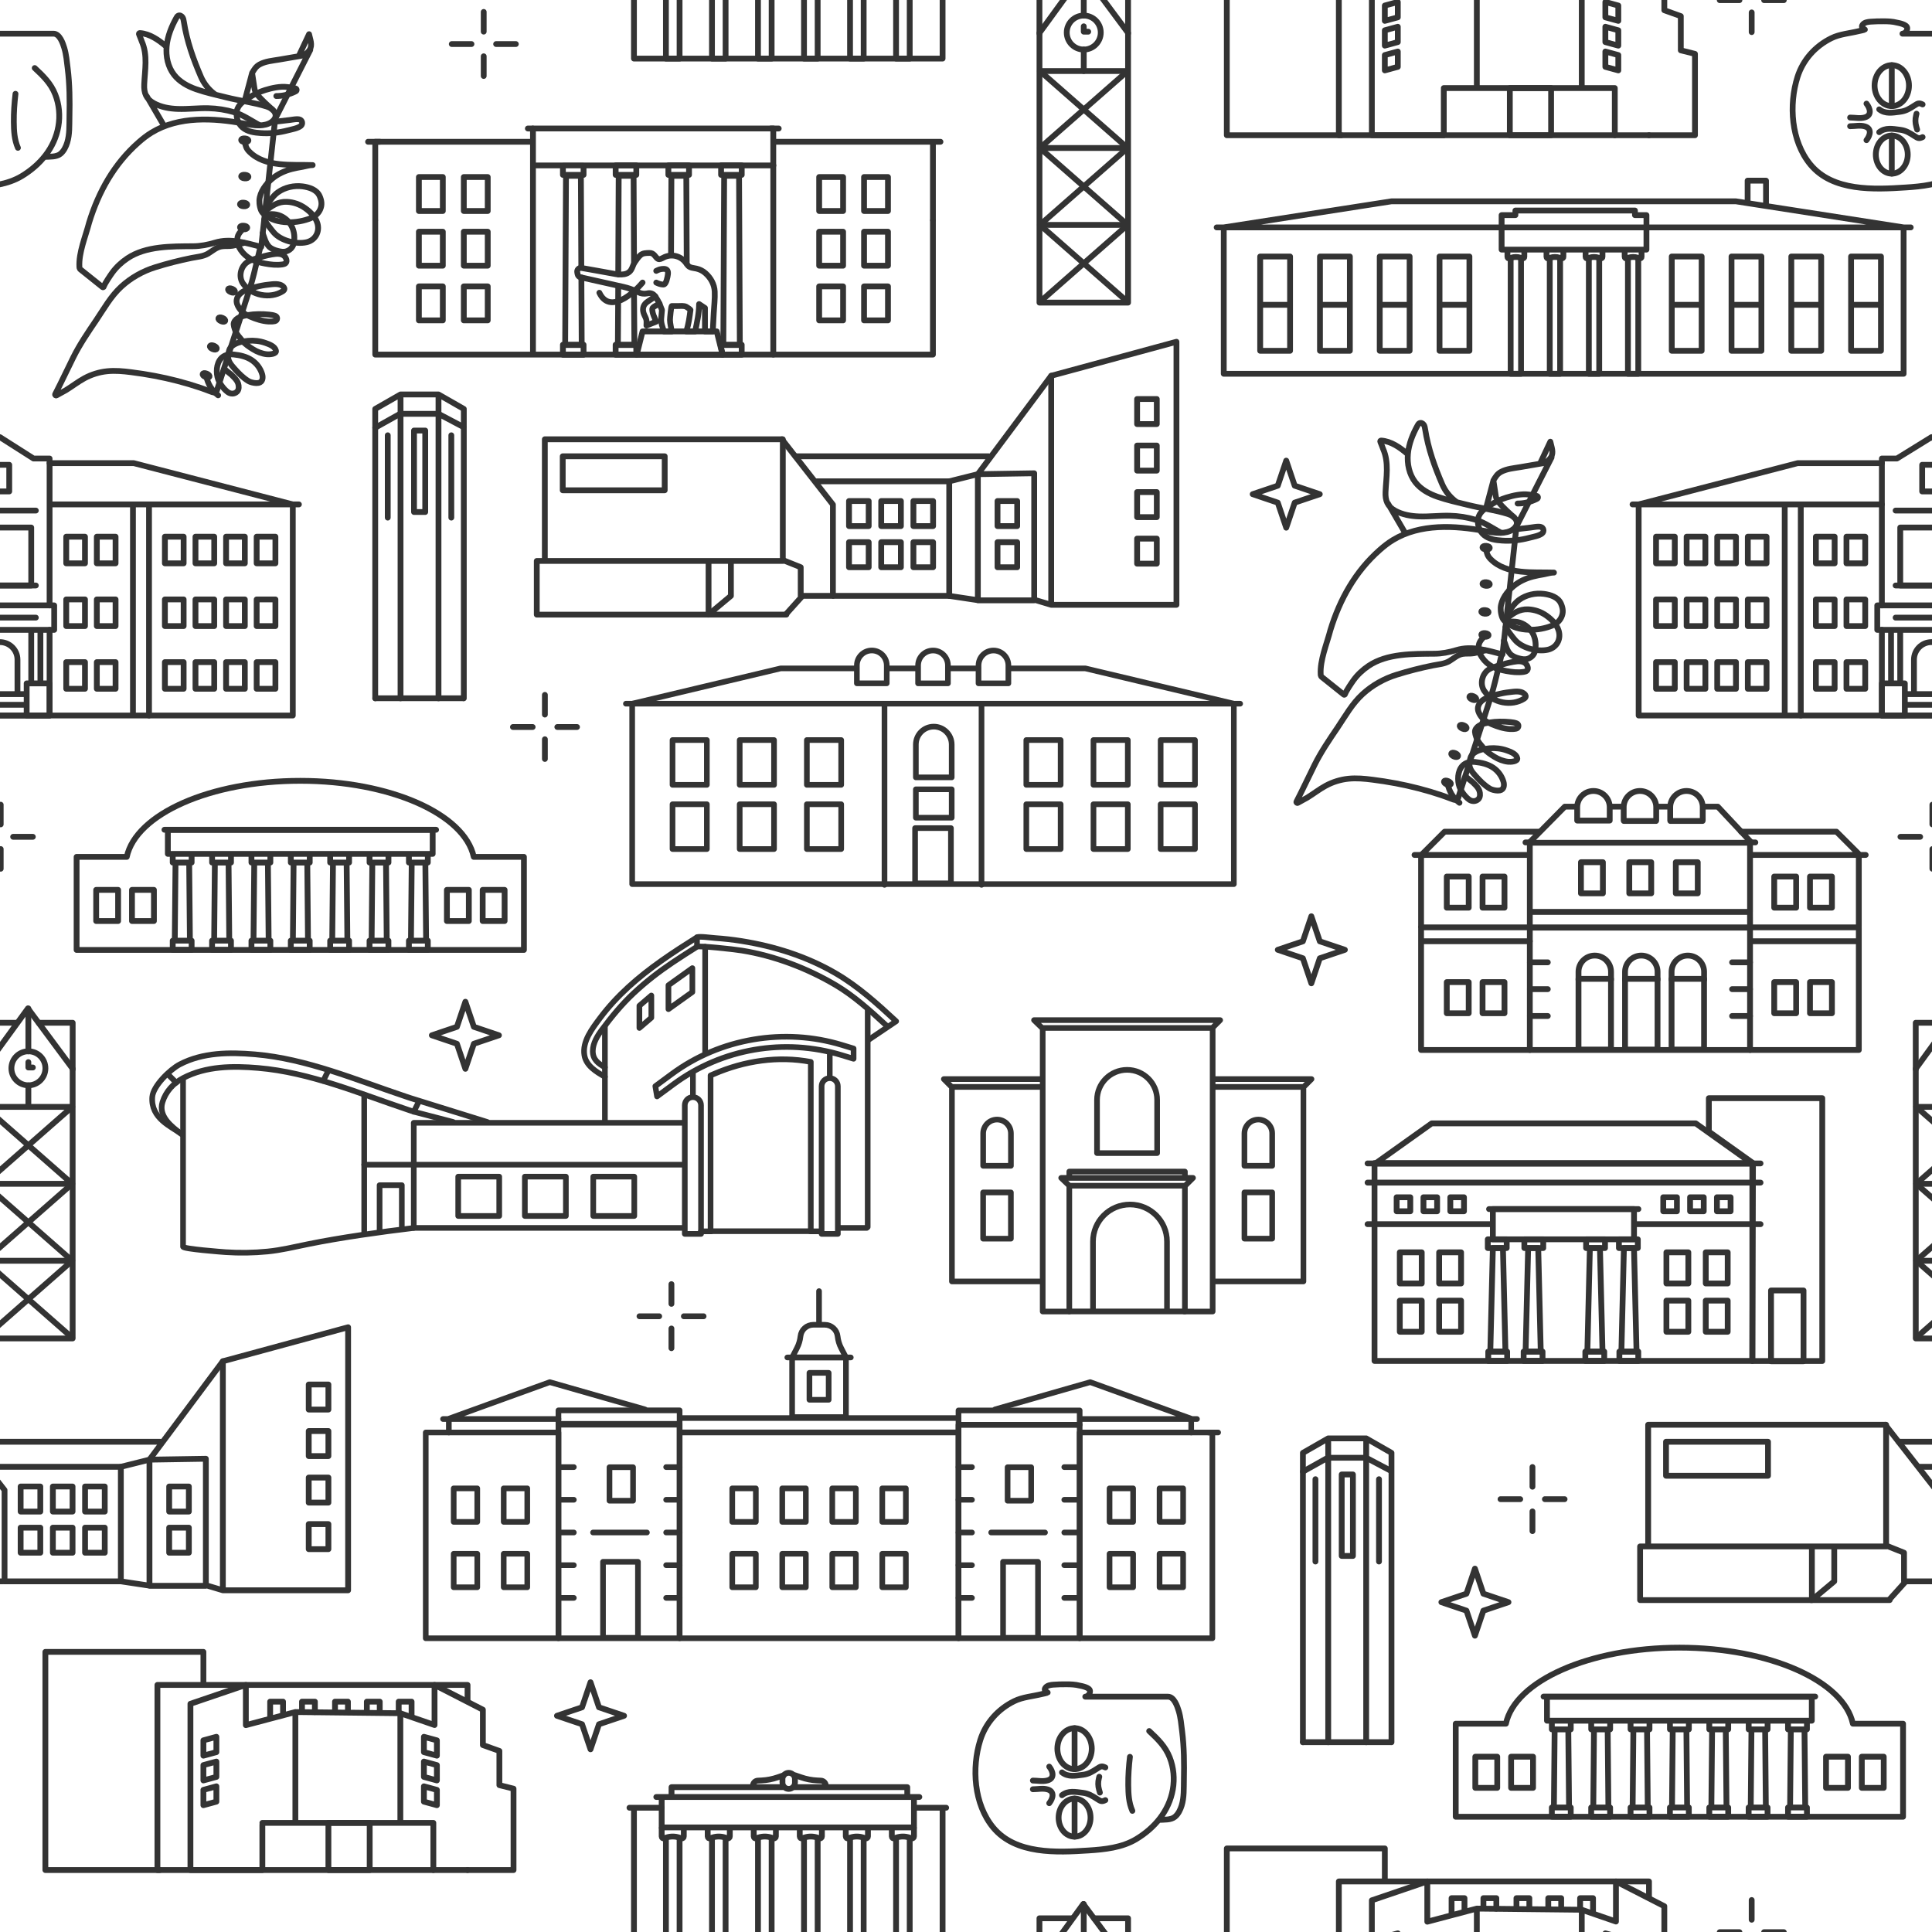 <svg version="1.1" id="Layer_1" xmlns="http://www.w3.org/2000/svg" xmlns:xlink="http://www.w3.org/1999/xlink" x="0" y="0" viewBox="0 0 6000 6000" style="enable-background:new 0 0 6000 6000" xml:space="preserve"><style>.st1,.st2,.st3,.st39{fill:none;stroke:#333;stroke-width:18;stroke-linecap:round;stroke-linejoin:round;stroke-miterlimit:10;}.st2,.st3,.st39{stroke-width:18;stroke-miterlimit:10}.st3,.st39{stroke-width:18.001;stroke-miterlimit:10}.st39{stroke-width:17.5;stroke-miterlimit:10}</style><defs><path id="SVGID_1_" d="M0 0h6000v6000H0z"/></defs><clipPath id="SVGID_00000168076271128118174920000011273237529691639681_"><use xlink:href="#SVGID_1_" style="overflow:visible"/></clipPath><g style="clip-path:url(#SVGID_00000168076271128118174920000011273237529691639681_)"><path class="st1" d="m670 294.4-5.7-4c-17.6-13.7-31.5-31.6-40.3-52-23.8-55.1-43.6-110.5-53-170.8-.8-5-1.6-10.3-4.5-14.4-2.9-4-8.4-6.9-13.3-4.3-2.6 1.4-4.2 4.1-5.6 6.7-15.2 27.4-27.2 57.1-30.1 88.2-2.9 31.2 3.9 64 23.2 88.6 17.1 21.8 42.4 35.7 68.6 44.8 30.5 10.7 62.8 17.5 94.1 25.4 41 10.3 85 15.6 125.1 28.3 10.3 3.3 20 9 25.1 18.9 6 11.7-.6 21.6-9.9 28.7-10.4 8-25.6 10.7-38.4 11-16.2.4-32.2-2.9-48.1-5.8-93.9-17.3-201.4-23.7-286.3 27.9-14.5 8.8-27.8 19.3-40.5 30.5-75.9 66.7-124.3 153.5-153.6 249.2-11.1 43-32.7 93.1-30.2 137.7.1 1.9.3 4 1.3 5.6.8 1.3 2 2.3 3.2 3.2 22.5 17.9 45 35.9 67.4 53.9 1.3 1 3.1.4 3.6-1.1 3.4-10.8 23-38.8 26.1-43.1 12.7-17.7 29.1-32.9 47.1-45 57.6-38.9 137.7-37.3 204.6-37.8 23-.1 45.9-4.6 67.9-11.2 48.4-14.7 95.8 1.2 143.5 13.2l43.3-397"/><path class="st1" d="M515.7 143.9c-22.6-19.4-50.4-39.2-81.4-41.2-2-.1-3.5 1.9-2.6 3.8 3.1 6.7 7.7 19.9 8.6 22 18.9 43.1 9.6 88.3 7.6 133.7-1.2 26.7 5.9 45.1 29.8 58.3 22.5 12.4 48.7 16.9 74.1 17.8 31.8 1.1 63.5-3 95.3-2.2 27.4.6 54.7 4.9 81 12.7 25.2 7.4 54.4 27.1 77.4 39.8M455.5 298.2l52.7 90.3"/><path class="st1" d="M858.1 298.2h0c19.8 0 39.4-4.5 57.2-13.1l2.8-1.4c3.8-1.4 4.3-6.8.6-8.7-4.9-2.5-20.7-4-26.2-4.7-21.9-2.9-48.1 2.9-68.9 9.3-17.8 5.5-34.8 13.5-50.5 23.7-15.8 10.3-33.8 21.2-37.5 41.2-3.4 18.6 3.2 39.2 17.8 51.5 15.6 13.2 36.8 16 56.5 17.3 28.4 2 57-1.3 84.5-8.6 11.4-3 30.6-6.1 39.8-13.7 7.4-6.1 4.7-18.5-5-20.3-2.4-.4-4.8-.7-7.3-.6-7.9.2-16.1 1.9-23.9 2.8-14.1 1.6-28.2 3.3-42.4 4.9M760.3 441.2c2.5 12.7 4.5 20.1 13.8 29.6 49.1 49.9 133.6 39.6 196.9 41.9-9.4-.3-21.7 3.7-31.4 5.4-11.4 1.9-22.7 4-33.9 6.9-21.9 5.7-42.9 15.3-60.4 29.9-19.4 16.2-38.4 41.2-39.8 67.4-.6 10.6 2.5 30.6 10.1 38.6 33.9 35.7 98.6 34.6 141.9 19.5 9.3-3.2 18.5-7.6 25.7-14.3 4.6-4.2 8.3-9.4 10.9-15 6.7-14.5 4.9-27.6-1.4-42-8.9-20.4-33-27.7-53.3-30.3-26.2-3.3-54.3 2.8-76 18.2-14.9 10.5-24.7 26.3-35.6 40.6"/><path class="st1" d="M823.2 656.2c20.3-16.6 40-30.7 67.6-29.4 20.6.9 40 7.7 56.9 19.6 18.4 13 36.8 31.9 39.8 55.2 3.1 24.2-11.8 45.4-35.6 50.7-32.5 7.2-80.1-4.8-102.1-30.7-9.8-11.6-21-26.8-29.2-39.5"/><path class="st1" d="M822 666.7c20.3-2.9 38.3-3.4 56.6 7.4 28.3 16.7 39.5 47.7 34.2 79.3-2.2 13.3-11.1 23.5-24.3 27.3-8.2 2.4-17.1.7-25.2-1.3-10-2.4-21.3-6.6-28.5-14.3-6.5-6.9-10.2-16-13.3-24.8-1.9-5.5-3.7-11-5.8-16.4"/><path class="st1" d="M756.5 708.4c-8.7 10.5-18.3 18.2-19.4 32.7-1 13.9 2.9 24.2 10.9 35.8 7.9 11.4 18.5 21 30.8 27.6 13.7 7.3 29 11.2 44.2 14 18.3 3.4 35.8 5.3 54.3 2.7 3.5-.5 7-1.5 9.6-3.8 6.6-5.9 1-18.3-4.6-22.9-7-5.8-17.3-6.9-26-6-16.5 1.8-32.7 5.7-48.5 10.6-13.8 4.3-32.3 8.3-43.5 17.7-17.8 15.1-23.3 43.7-9.8 63.4 26 37.9 85.1 48.8 123.5 24.3 12.1-7.7.8-17.6-8.7-20.5-8-2.4-16.5-2-24.8-1.3-27.4 2.4-54.9 8.2-80.6 18.4-13 5.2-26.2 14.8-28.8 29.7-1.6 8.8 2.4 18.3 7.2 25.5 9 13.7 20.8 21.2 35.7 27.4 18.1 7.6 36.8 13.8 56.5 14.9 6.5.3 13.1.1 19.4-1.3 8.2-1.8 9.2-13.3 1.3-16.3-5.9-2.3-12.7-3.4-19-4-22.2-2.2-44.8-2.2-66.8 1.5-16.1 2.7-36.7 7.1-43 23.5-2.6 6.8 2.2 18.1 4.2 24.6 3.7 11.7 14.8 22.1 22.1 31.8 7.4 9.9 22.3 19.6 32.9 26.2 12.6 7.9 28.1 14 43 15.6 6.9.8 31.3-.1 28.3-11.5-3.5-13.5-21-19.6-32.9-23.8-17-6-35.4-8-53.3-6.5-16.5 1.5-36.5 5.2-49.7 16-9.6 7.9-10.7 16.9-12.3 28.4-2.5 17.4 9 30.1 19.6 42.1 12.9 14.5 26.5 28.5 43.3 38.6 1.5.9 3.1 1.7 4.8 2.3 7.7 2.9 18.3 5 26.4 3.4 13.3-2.6 14.5-16.5 11.3-27.2-5.2-17.6-16.7-33.2-31.9-43.4-16.6-11.2-36.7-15.7-56.4-17.7-10.9-1.1-22.2-.1-31.7 5.9-20.5 12.9-23.8 42.2-18.8 63.9 2.2 9.8 7 18.6 12.8 26.7 5.3 7.5 11.7 14.7 19.1 20.2 8.7 6.4 20.6 6.8 28.8-1.1 3.3-3.2 5-7.8 5.2-12.4.9-18.7-10.6-28.4-22.6-40.4l-18.8-15.1"/><path class="st1" d="M757.8 754.3c-11.9 2.9-23.6 6.7-35.7 8.9-11.6 2.1-23.2.1-34.7 2.1-15.8 2.7-28 14.4-41.3 22.3-15.5 9.1-33.6 10-51.1 13.5-38.1 7.7-75.8 17.3-112.9 28.9-38.8 12.1-75.1 32.5-105.2 60-32.7 29.9-54 68.7-78.5 105-25.1 37-50.4 74.1-70.4 114.1-19.1 38.2-36.9 76.9-56.5 114.8-1.4 2.6 1.5 5.4 4.1 3.9 9.8-5.8 23.8-12.8 28.7-15.8 19.5-11.9 37.6-26.2 57.6-37.1 21.9-11.9 46.2-19.5 71-22s49.8-.2 74.6 3c48.5 6.1 96.6 15 143.9 27.3 23.9 6.2 47.6 13.2 70.9 21.1 10.4 3.5 20.6 7.4 30.9 11.3 6.3 2.5 16.3 6.5 20-1.9.1-.3.3-.7.4-1L749 979.3l26.1-81.2c5.2-16.1 9.8-32.4 13.7-48.8l20.4-84.5M760.3 311.8l22.6-85.1s7.3 47.5 7.5 48.9c2.2 14.2 13.1 23.8 22.5 33.6 11 11.4 23 21.7 34.5 32.5M782.9 226.7c7-11.6 11.6-20.2 24-26.9 18.3-9.8 39.6-11.2 59.8-14.7 22.9-3.9 45.8-7.9 68.8-11.8 10.5-1.8 20.6-9.7 26.2-18.6 9.6-15.1 1.2-32.9-1.9-48.5l-30.1 64M854.4 369.7l109.1-214.5"/><ellipse transform="rotate(-85.399 760.288 548.42) scale(1)" class="st2" cx="760.3" cy="548.4" rx="5.6" ry="11.3"/><ellipse transform="rotate(-85.399 756.575 635.01) scale(1)" class="st2" cx="756.6" cy="635" rx="5.6" ry="11.3"/><ellipse transform="rotate(-85.399 760.276 435.53) scale(1)" class="st2" cx="760.3" cy="435.5" rx="5.6" ry="11.3"/><ellipse transform="rotate(-85.399 756.58 706.507) scale(1)" class="st2" cx="756.6" cy="706.5" rx="5.6" ry="11.3"/><ellipse transform="rotate(-67.469 718.972 902.168)" class="st3" cx="719" cy="902.2" rx="5.6" ry="11.3"/><ellipse transform="rotate(-67.469 688.86 992.472)" class="st3" cx="688.9" cy="992.5" rx="5.6" ry="11.3"/><ellipse transform="rotate(-67.469 662.492 1078.964)" class="st3" cx="662.5" cy="1079" rx="5.6" ry="11.3"/><ellipse transform="rotate(-67.469 639.955 1165.553)" class="st3" cx="640" cy="1165.6" rx="5.6" ry="11.3"/><path class="st1" d="M677.5 1227.7h0c-19.4-14.5-32.5-35.8-36.8-59.6l-.8-4.4"/></g><defs><path id="SVGID_00000078020374685450048840000007039433994882859445_" d="M0 0h6000v6000H0z"/></defs><clipPath id="SVGID_00000068663470615340626520000018383493765853376657_"><use xlink:href="#SVGID_00000078020374685450048840000007039433994882859445_" style="overflow:visible"/></clipPath><g style="clip-path:url(#SVGID_00000068663470615340626520000018383493765853376657_)"><path class="st1" d="m4524.9 1559.9-5.7-4c-17.6-13.7-31.5-31.6-40.3-52-23.8-55.1-43.6-110.5-53-170.8-.8-5-1.6-10.3-4.5-14.4-2.9-4-8.4-6.9-13.3-4.3-2.6 1.4-4.2 4.1-5.6 6.7-15.2 27.4-27.2 57.1-30.1 88.2-2.9 31.2 3.9 64 23.2 88.6 17.1 21.8 42.4 35.7 68.6 44.8 30.5 10.7 62.8 17.5 94.1 25.4 41 10.3 85 15.6 125.1 28.3 10.3 3.3 20 9 25.1 18.9 6 11.7-.6 21.6-9.9 28.7-10.4 8-25.6 10.7-38.4 11-16.2.4-32.2-2.9-48.1-5.8-93.9-17.3-201.4-23.7-286.3 27.9-14.5 8.8-27.8 19.3-40.5 30.5-75.9 66.7-124.3 153.5-153.6 249.2-11.1 43-32.7 93.1-30.2 137.7.1 1.9.3 4 1.3 5.6.8 1.3 2 2.3 3.2 3.2 22.5 17.9 45 35.9 67.4 53.9 1.3 1 3.1.4 3.6-1.1 3.4-10.8 23-38.8 26.1-43.1 12.7-17.7 29.1-32.9 47.1-45 57.6-38.9 137.7-37.3 204.6-37.8 23-.1 45.9-4.6 67.9-11.2 48.4-14.7 95.8 1.2 143.5 13.2l43.3-397"/><path class="st1" d="M4370.7 1409.4c-22.6-19.4-50.4-39.2-81.4-41.2-2-.1-3.5 1.9-2.6 3.8 3.1 6.7 7.7 19.9 8.6 22 18.9 43.1 9.6 88.3 7.6 133.7-1.2 26.7 5.9 45.1 29.8 58.3 22.5 12.4 48.7 16.9 74.1 17.8 31.8 1.1 63.5-3 95.3-2.2 27.4.6 54.7 4.9 81 12.7 25.2 7.4 54.4 27.1 77.4 39.8M4310.5 1563.7l52.6 90.3"/><path class="st1" d="M4713.1 1563.7h0c19.8 0 39.4-4.5 57.2-13.1l2.8-1.4c3.8-1.4 4.3-6.8.6-8.7-4.9-2.5-20.7-4-26.2-4.7-21.9-2.9-48.1 2.9-68.9 9.3-17.8 5.5-34.8 13.5-50.5 23.7-15.8 10.3-33.8 21.2-37.5 41.2-3.4 18.6 3.2 39.2 17.8 51.5 15.6 13.2 36.8 16 56.5 17.3 28.4 2 57-1.3 84.5-8.6 11.4-3 30.6-6.1 39.8-13.7 7.4-6.1 4.7-18.5-5-20.3-2.4-.4-4.8-.7-7.3-.6-7.9.2-16.1 1.9-23.9 2.8-14.1 1.6-28.2 3.3-42.4 4.9M4615.3 1706.7c2.5 12.7 4.5 20.1 13.8 29.6 49.1 49.9 133.6 39.6 196.9 41.9-9.4-.3-21.7 3.7-31.4 5.4-11.4 1.9-22.7 4-33.9 6.9-21.9 5.7-42.9 15.3-60.4 29.9-19.4 16.2-38.4 41.2-39.8 67.4-.6 10.6 2.5 30.6 10.1 38.6 33.9 35.7 98.6 34.6 141.9 19.5 9.3-3.2 18.5-7.6 25.7-14.3 4.6-4.2 8.3-9.4 10.9-15 6.7-14.5 4.9-27.6-1.4-42-8.9-20.4-33-27.7-53.3-30.3-26.2-3.3-54.3 2.8-76 18.2-14.9 10.5-24.7 26.3-35.6 40.6"/><path class="st1" d="M4678.1 1921.7c20.3-16.6 40-30.7 67.6-29.4 20.6.9 40 7.7 56.9 19.6 18.4 13 36.8 31.9 39.8 55.2 3.1 24.2-11.8 45.4-35.6 50.7-32.5 7.2-80.1-4.8-102.1-30.7-9.8-11.6-21-26.8-29.2-39.5"/><path class="st1" d="M4677 1932.2c20.3-2.9 38.3-3.4 56.6 7.4 28.3 16.7 39.5 47.7 34.2 79.3-2.2 13.3-11.1 23.5-24.3 27.3-8.2 2.4-17.1.7-25.2-1.3-10-2.4-21.3-6.6-28.5-14.3-6.5-6.9-10.2-16-13.3-24.8-1.9-5.5-3.6-11-5.8-16.4"/><path class="st1" d="M4611.5 1973.8c-8.7 10.5-18.3 18.2-19.4 32.7-1 13.9 2.9 24.2 10.9 35.8 7.9 11.4 18.5 21 30.8 27.6 13.7 7.3 29 11.2 44.2 14 18.3 3.4 35.8 5.3 54.3 2.7 3.5-.5 7-1.5 9.6-3.8 6.6-5.9 1-18.3-4.6-22.9-7-5.8-17.3-6.9-26-6-16.5 1.8-32.7 5.7-48.5 10.6-13.8 4.3-32.3 8.3-43.5 17.7-17.8 15.1-23.3 43.7-9.8 63.4 26 37.9 85.1 48.8 123.5 24.3 12.1-7.7.8-17.6-8.7-20.5-8-2.4-16.5-2-24.8-1.2-27.4 2.4-54.9 8.2-80.6 18.4-13 5.2-26.2 14.8-28.8 29.7-1.6 8.8 2.4 18.3 7.2 25.5 9 13.7 20.8 21.2 35.7 27.4 18.1 7.6 36.8 13.8 56.5 14.9 6.5.3 13.1.1 19.4-1.3 8.2-1.8 9.2-13.3 1.3-16.3-5.9-2.3-12.7-3.4-19-4-22.2-2.2-44.8-2.2-66.8 1.5-16.1 2.7-36.7 7.1-43 23.5-2.6 6.8 2.2 18.1 4.2 24.6 3.7 11.7 14.8 22.1 22.1 31.8 7.4 9.9 22.3 19.6 32.9 26.2 12.6 7.9 28.1 14 43 15.6 6.9.8 31.3-.1 28.3-11.5-3.5-13.5-21-19.6-32.9-23.8-17-6-35.4-8-53.3-6.5-16.5 1.5-36.5 5.2-49.7 16-9.6 7.9-10.7 16.9-12.3 28.4-2.5 17.4 9 30.1 19.6 42.1 12.9 14.5 26.5 28.5 43.3 38.6 1.5.9 3.1 1.7 4.8 2.3 7.7 2.9 18.3 5 26.4 3.4 13.3-2.6 14.5-16.5 11.3-27.2-5.2-17.6-16.7-33.2-31.9-43.4-16.6-11.2-36.7-15.7-56.4-17.7-10.9-1.1-22.2-.1-31.7 5.9-20.5 12.9-23.8 42.2-18.8 63.9 2.2 9.8 7 18.6 12.8 26.7 5.3 7.5 11.7 14.7 19.1 20.2 8.7 6.4 20.6 6.8 28.8-1.1 3.3-3.2 5-7.8 5.2-12.4.9-18.7-10.6-28.4-22.6-40.4l-18.8-15.1"/><path class="st1" d="M4612.7 2019.8c-11.9 2.9-23.6 6.7-35.7 8.9-11.6 2.1-23.2.1-34.7 2.1-15.8 2.7-28 14.4-41.3 22.3-15.5 9.1-33.6 10-51.1 13.5-38.1 7.7-75.8 17.3-112.9 28.9-38.8 12.1-75.1 32.5-105.2 60-32.7 29.9-54 68.7-78.5 105-25.1 37-50.4 74.1-70.4 114.1-19.1 38.2-36.9 76.9-56.5 114.8-1.4 2.6 1.5 5.4 4.1 3.9 9.8-5.8 23.8-12.8 28.7-15.8 19.5-11.9 37.6-26.2 57.6-37.1 21.9-11.9 46.2-19.5 71-22s49.8-.2 74.6 3c48.5 6.1 96.6 15 143.9 27.3 23.9 6.2 47.6 13.2 70.9 21.1 10.4 3.5 20.6 7.4 30.9 11.3 6.3 2.5 16.3 6.5 20-1.9.1-.3.3-.7.4-1l75.3-233.3 26.1-81.2c5.2-16.1 9.8-32.4 13.7-48.8l20.4-84.5M4615.3 1577.3l22.6-85.1s7.3 47.5 7.5 48.9c2.2 14.2 13.1 23.8 22.5 33.6 11 11.4 23 21.7 34.5 32.5M4637.8 1492.2c7-11.6 11.6-20.2 24-26.9 18.3-9.8 39.6-11.2 59.8-14.7 22.9-3.9 45.8-7.9 68.8-11.8 10.5-1.8 20.6-9.7 26.2-18.6 9.6-15.1 1.2-32.9-1.9-48.5l-30.1 64M4709.3 1635.2l109.2-214.5"/><ellipse transform="rotate(-85.399 4615.27 1813.77) scale(1)" class="st2" cx="4615.3" cy="1813.8" rx="5.6" ry="11.3"/><ellipse transform="rotate(-85.399 4611.558 1900.36) scale(1)" class="st2" cx="4611.6" cy="1900.4" rx="5.6" ry="11.3"/><ellipse transform="rotate(-85.399 4615.258 1700.88) scale(1)" class="st2" cx="4615.3" cy="1700.9" rx="5.6" ry="11.3"/><ellipse transform="rotate(-85.399 4611.563 1971.856) scale(1)" class="st2" cx="4611.6" cy="1971.9" rx="5.6" ry="11.3"/><ellipse transform="rotate(-67.469 4573.873 2167.483)" class="st3" cx="4574" cy="2167.6" rx="5.6" ry="11.3"/><ellipse transform="rotate(-67.469 4543.854 2257.826)" class="st3" cx="4544" cy="2257.9" rx="5.6" ry="11.3"/><ellipse transform="rotate(-67.469 4517.447 2344.41)" class="st3" cx="4517.6" cy="2344.5" rx="5.6" ry="11.3"/><ellipse transform="rotate(-67.469 4494.91 2431)" class="st3" cx="4495.1" cy="2431.1" rx="5.6" ry="11.3"/><path class="st1" d="M4532.5 2493.1h0c-19.4-14.5-32.5-35.8-36.8-59.6l-.8-4.4"/></g><defs><path id="SVGID_00000054262208242471538790000017384033547832042130_" d="M0 0h6000v6000H0z"/></defs><clipPath id="SVGID_00000123408895887503080990000008355075774013777052_"><use xlink:href="#SVGID_00000054262208242471538790000017384033547832042130_" style="overflow:visible"/></clipPath><g style="clip-path:url(#SVGID_00000123408895887503080990000008355075774013777052_)"><path class="st1" d="M1627.1 2661.1h-155.8c-28.5-132.7-258.9-236.2-538.8-236.2s-510.3 103.5-538.8 236.2H237.9v289h1389.2v-289z"/><path class="st1" d="M1499 2763.6h68.1v96.7H1499zM1387.9 2763.6h68.1v96.7h-68.1zM409.9 2763.6H478v96.7h-68.1zM298.7 2763.6h68.1v96.7h-68.1zM510.7 2576.9h843.6M521.3 2577.7h822.4v74.1H521.3zM589.8 2921.3h-47l2.3-242.5h42.4zM536.4 2651.8h58.7v26.9h-58.7zM536.4 2921.3h58.7v28.5h-58.7zM712 2921.3h-46.9l2.2-242.5h42.5zM658.7 2651.8h58.7v26.9h-58.7zM658.6 2921.3h58.7v28.5h-58.7zM834.3 2921.3h-47l2.3-242.5H832zM780.9 2651.8h58.7v26.9h-58.7zM780.9 2921.3h58.7v28.5h-58.7zM956.5 2921.3h-46.9l2.2-242.5h42.5zM903.2 2651.8h58.7v26.9h-58.7zM903.1 2921.3h58.7v28.5h-58.7zM1078.8 2921.3h-47l2.3-242.5h42.4zM1025.4 2651.8h58.7v26.9h-58.7zM1025.4 2921.3h58.7v28.5h-58.7zM1201 2921.3h-46.9l2.2-242.5h42.5zM1147.7 2651.8h58.7v26.9h-58.7zM1147.6 2921.3h58.7v28.5h-58.7zM1323.3 2921.3h-47l2.3-242.5h42.4zM1269.9 2651.8h58.7v26.9h-58.7zM1269.9 2921.3h58.7v28.5h-58.7z"/></g><defs><path id="SVGID_00000005229427139807059940000008683757734494055091_" d="M0 0h6000v6000H0z"/></defs><clipPath id="SVGID_00000018927557372997994100000012284906350637733028_"><use xlink:href="#SVGID_00000005229427139807059940000008683757734494055091_" style="overflow:visible"/></clipPath><g style="clip-path:url(#SVGID_00000018927557372997994100000012284906350637733028_)"><path class="st1" d="M5910.1 5353.1h-155.8c-28.5-132.7-258.9-236.2-538.8-236.2s-510.3 103.5-538.8 236.2h-155.8v289h1389.2v-289h0z"/><path class="st1" d="M5782 5455.6h68.1v96.7H5782zM5670.9 5455.6h68.1v96.7h-68.1zM4692.9 5455.6h68.1v96.7h-68.1zM4581.7 5455.6h68.1v96.7h-68.1zM4793.7 5268.9h843.6M4804.3 5269.7h822.4v74.1h-822.4zM4872.8 5613.3h-47l2.3-242.5h42.4zM4819.4 5343.8h58.7v26.9h-58.7zM4819.4 5613.3h58.7v28.5h-58.7zM4995 5613.3h-46.9l2.2-242.5h42.5zM4941.7 5343.8h58.7v26.9h-58.7zM4941.6 5613.3h58.7v28.5h-58.7zM5117.3 5613.3h-47l2.3-242.5h42.4zM5063.9 5343.8h58.7v26.9h-58.7zM5063.9 5613.3h58.7v28.5h-58.7zM5239.5 5613.3h-46.9l2.2-242.5h42.5zM5186.2 5343.8h58.7v26.9h-58.7zM5186.1 5613.3h58.7v28.5h-58.7zM5361.8 5613.3h-47l2.3-242.5h42.4zM5308.4 5343.8h58.7v26.9h-58.7zM5308.4 5613.3h58.7v28.5h-58.7zM5484 5613.3h-46.9l2.2-242.5h42.5zM5430.7 5343.8h58.7v26.9h-58.7zM5430.6 5613.3h58.7v28.5h-58.7zM5606.3 5613.3h-47l2.3-242.5h42.4zM5552.9 5343.8h58.7v26.9h-58.7zM5552.9 5613.3h58.7v28.5h-58.7z"/></g><defs><path id="SVGID_00000114765447081991225870000017450358191181810061_" d="M0 0h6000v6000H0z"/></defs><clipPath id="SVGID_00000145751837654717735410000004913875445292338862_"><use xlink:href="#SVGID_00000114765447081991225870000017450358191181810061_" style="overflow:visible"/></clipPath><g style="clip-path:url(#SVGID_00000145751837654717735410000004913875445292338862_)"><path class="st1" d="M1165.3 2168.7V1270l78.6-45h117.9M1361.8 1225l78.6 45v898.7M1243.9 1236.1v932.6M1361.8 1225v943.7"/><path class="st1" d="M1285.8 1337.1h34.8v253h-34.8zM1165.3 1328.3l77-43.1h119.5l77 40.7M1204.2 1351.8v255.7M1401.6 1351.8v255.7M1165.3 2168.5h272.3"/></g><defs><path id="SVGID_00000181080716840147876680000013087175805527715486_" d="M0 0h6000v6000H0z"/></defs><clipPath id="SVGID_00000067232804716680073380000007684281396041613242_"><use xlink:href="#SVGID_00000181080716840147876680000013087175805527715486_" style="overflow:visible"/></clipPath><g style="clip-path:url(#SVGID_00000067232804716680073380000007684281396041613242_)"><path class="st1" d="M4046.3 5410.7V4512l78.6-45h117.9M4242.8 4467l78.6 45v898.7M4124.9 4478.1v932.6M4242.8 4467v943.7"/><path class="st1" d="M4166.8 4579.1h34.8v253h-34.8zM4046.3 4570.3l77-43.1h119.5l77 40.7M4085.2 4593.8v255.7M4282.6 4593.8v255.7M4046.3 5410.5h272.3"/></g><defs><path id="SVGID_00000111182911009301971340000018002503940901668237_" d="M0 0h6000v6000H0z"/></defs><clipPath id="SVGID_00000181052679794599413050000002584972658712653970_"><use xlink:href="#SVGID_00000111182911009301971340000018002503940901668237_" style="overflow:visible"/></clipPath><g style="clip-path:url(#SVGID_00000181052679794599413050000002584972658712653970_)"><path class="st1" d="M1655.2 399h746.3v702.2h-746.3zM1165.4 685.7v415.5h489.8"/><path class="st1" d="M2897.3 685.7v415.5h-495.9M1143.1 440.3h36.4M1639.3 399.1h15.1M2394.1 399.1h24.3M1300.9 549.8h74.3v105.5h-74.3zM1440.4 549.8h74.3v105.5h-74.3zM1300.9 719.6h74.3v105.5h-74.3zM1440.4 719.6h74.3v105.5h-74.3zM1300.9 889.4h74.3v105.5h-74.3zM1440.4 889.4h74.3v105.5h-74.3zM2544 549.8h74.3v105.5H2544zM2683.4 549.8h74.3v105.5h-74.3zM2544 719.6h74.3v105.5H2544z"/><path class="st1" d="M2683.4 719.6h74.3v105.5h-74.3zM2544 889.4h74.3v105.5H2544zM2683.4 889.4h74.3v105.5h-74.3zM1165.4 682.8V440.3h487.2M2897.3 682.8V440.3h-490M2920.7 440.3h-36.4M1656 513.8h745.8M1805.5 861.6l1 209.9h-51.3l2.5-525.4h46.3l1.3 284.9M1748.2 513.7h64.1v29.4h-64.1z"/><path class="st1" d="M1748.2 1070.6h64.1v31.1h-64.1zM1969 914l1.2 157.5h-51.3l1.1-181.8M1920 852.1l1.4-306h46.3l1.3 268.8M1912 513.7h64.1v29.4H1912z"/><path class="st1" d="M1911.9 1070.6h64.1v31.1h-64.1zM2084 789.5l1.1-243.4h46.3l1.3 272M2075.7 513.7h64.1v29.4h-64.1zM2297.6 1071.5h-51.2l2.5-525.4h46.3zM2239.4 513.7h64.1v29.4h-64.1z"/><path class="st1" d="M2303.4 1101.6h-59.3l-6.5-31h65.8zM1792.7 845.8c-1.6-8 5.3-15.1 13.3-13.6 29.5 5.4 61.9 10.7 90.1 16.1 19.2 3.7 50.1 10.7 63.5-9.7 4.9-7.4 6.3-16.2 11.4-23.7 5.3-7.7 10.5-15.7 17.4-22 8.1-7.4 18.1-7.1 28.6-7.3 6.5-.1 10.9 2.1 15.3 6.9 3.6 4 8.9 12.8 15 12.5 5.8-.3 12-4.8 17.3-7 23.7-9.9 50.2-2.5 65.6 18.5 2.3 3.2 4.4 6.7 7.3 9.4 6.5 6.2 17.3 6.4 25.6 8.3 10.1 2.3 19.7 7.1 27.5 14 16.8 14.7 28 35 29 57.3 1 22-1.8 44.5-3 66.5-1 19-2 38.1-3 57.1v.2h-24.3v-72.8l-18.2-12.1c0 29-6.5 56.6-12.1 84.9h-27.8c7.3-21.8 10.2-43.9 13.1-66.7.2-1.3-11.6-9.2-12.9-9.8-7.7-3.9-18.8-2.3-27.3-2.3h-17.9c-2.1 0-5.6 39-5.5 43 .2 11.9 3.6 24.1 5.5 35.8h-24.3c-4-13-9.6-25.7-8.5-39.6.8-9.1 1.7-18.1 2.4-27.1l-5.9-14.8c-4.1-10.3-9.6-20-16.2-28.8h0c-5-6.7-13.4-9.9-21.6-8.2l-2.6.5c-9.3 1.9-18.9.6-27.4-3.7l-2.4-1.2c-13.9-6.9-28.6-12.1-43.7-15.5L1802.6 861c-4.3-1-7.7-4.4-8.6-8.8l-1.3-6.4z"/><path class="st1" d="M2035.4 920.6c-7.7 5.4-15.7 10.6-23.6 15.8-12.9 8.5-17.3 20-13.5 34.3 1.8 7 5.8 12.7 8.2 19.7 2.3 6.3 1.1 13.9 1.1 20.6l30.3-12.1c-5.1-12.7-12.5-25.7-12.2-39.5.1-6.5 17.3-13 22.7-16.1M2038 841.2c8.3-4.1 13.4-6 22.8-6.2 11.6-.3 14.9 6.6 13.4 17.5-.9 6.2-4.9 31.5-14 31.2-8-.2-15-2.6-22.1-6.1M1861.4 909.2c32.4 68 106.7 1.3 134.1-31.7M2244.1 1101.9h-266.8l18.2-72.7h230.4z"/></g><defs><path id="SVGID_00000029029030626840621260000005165012100857948552_" d="M0 0h6000v6000H0z"/></defs><clipPath id="SVGID_00000082354405143426909210000012399398275943854485_"><use xlink:href="#SVGID_00000029029030626840621260000005165012100857948552_" style="overflow:visible"/></clipPath><g style="clip-path:url(#SVGID_00000082354405143426909210000012399398275943854485_)"><path class="st1" d="M225.6 4156.6V3319L86.7 3131.8-49.4 3319v837.6z"/><path class="st1" d="M120.1 3176.3h105.6v144.5M52 3176.3H-49.5v144.5M-48 3437.5h272.2M-48 3676.4h272.2M-48 3915.4h272.2"/><circle transform="matrix(.009 -1 1 .009 -3230.564 3375.936)" class="st1" cx="88.1" cy="3318" r="52.8"/><path class="st1" d="M88.1 3265.2v-133.4M88.1 3370.8v66.7M-48 3915.4l272.2 238.9M-48 4154.3l272.2-238.9M-48 3676.4l272.2 239M-48 3915.4l272.2-239M-48 3437.5l272.2 238.9M-48 3676.4l272.2-238.9M90.9 3315.2H102M88.1 3315.2v-16.7"/></g><defs><path id="SVGID_00000058575224180108257160000011582742697451580588_" d="M0 0h6000v6000H0z"/></defs><clipPath id="SVGID_00000036938910016135147240000018313327124890761660_"><use xlink:href="#SVGID_00000058575224180108257160000011582742697451580588_" style="overflow:visible"/></clipPath><g style="clip-path:url(#SVGID_00000036938910016135147240000018313327124890761660_)"><path class="st1" d="M3503.3 939.8V102.2L3364.3-85l-136.1 187.2v837.6z"/><path class="st1" d="M3397.7-40.6h105.6v144.5M3329.6-40.6h-101.5v144.5M3229.6 220.6h272.3M3229.6 459.6h272.3M3229.6 698.5h272.3"/><circle class="st1" cx="3365.7" cy="101.1" r="52.8"/><path class="st1" d="M3365.7 48.4V-85M3365.7 153.9v66.7M3229.6 698.5l272.3 239M3229.6 937.5l272.3-239M3229.6 459.6l272.3 238.9M3229.6 698.5l272.3-238.9M3229.6 220.6l272.3 239M3229.6 459.6l272.3-239M3368.5 98.4h11.1M3365.7 98.4V81.7"/></g><defs><path id="SVGID_00000000224703505159291170000015911181532992903305_" d="M0 0h6000v6000H0z"/></defs><clipPath id="SVGID_00000127744219439246937070000017546078134533500810_"><use xlink:href="#SVGID_00000000224703505159291170000015911181532992903305_" style="overflow:visible"/></clipPath><g style="clip-path:url(#SVGID_00000127744219439246937070000017546078134533500810_)"><path class="st1" d="M-905.5 4802.6H-372v166.7h-533.5zM-374.9 4802.6h233.4v-377.9h-739v377.9"/><path class="st1" d="M-825 4477.5h316.7v105.6H-825zM-144.2 4424.7l158.3 202.9V4911M-141.5 4799.8l55.6 22.3v88.9H8.6M-80.3 4911l-50.1 55.6"/><path class="st1" d="M14.1 4911h361.2v-355.7H-35.9M-374.9 4969.2h244.5M-302.6 4805.4V4911M-302.6 4911l-66.7 55.6"/><path class="st1" d="M64.1 4616.5h61.1v77.8H64.1zM958.8 4299.7h61.1v77.8h-61.1zM958.8 4444.2h61.1v77.8h-61.1zM958.8 4588.7h61.1v77.8h-61.1zM958.8 4733.2h61.1v77.8h-61.1zM164.2 4616.5h61.1v77.8h-61.1zM264.2 4616.5h61.1v77.8h-61.1zM64.1 4744.3h61.1v77.8H64.1zM164.2 4744.3h61.1v77.8h-61.1zM264.2 4744.3h61.1v77.8h-61.1zM525.4 4616.5h61.1v77.8h-61.1zM525.4 4744.3h61.1v77.8h-61.1zM-102.6 4477.5h600.2M375.3 4555.3l88.9-22.2 227.9-305.6"/><path class="st1" d="m692.1 4227.5 389-105.6v816.9h-389v-711.3M375.3 4911l88.9 13.4v-391.3l175.1-2.8v394.6H464.2M636.5 4922.1l55.6 16.7"/></g><defs><path id="SVGID_00000166637758401571851560000007325351409710661006_" d="M0 0h6000v6000H0z"/></defs><clipPath id="SVGID_00000047780801892868409190000007766194219280645033_"><use xlink:href="#SVGID_00000166637758401571851560000007325351409710661006_" style="overflow:visible"/></clipPath><g style="clip-path:url(#SVGID_00000047780801892868409190000007766194219280645033_)"><path class="st1" d="M496.2 5807.6H140.9v-677.5h490.8v95.2"/><path class="st1" d="M1452 5283.9v-51.2H488.9v574.9H1452"/><path class="st1" d="M814.8 5666.6v141H591.4v-516.3l172.1-58.6v124.9l153.8-40.7 326 3.7 106.2 36.6v-124.5M917.3 5316.9v336.9M1243.3 5320.6v340.5M814.8 5661.1h531M1349.5 5232.7l150.1 76.9v109.8l51.3 18.3v106.2l43.9 11v252.7H1452M1345.8 5661.1v146.5"/><path class="st1" d="M839 5335.5v-50.9h40v39.9M937.9 5313.6v-29h40v32.6M1040.4 5313.6v-29h40.1v32.6M1139.3 5313.6v-29h40v32.6M1238.2 5313.6v-29h40v43.6M1019.9 5661.1h128.2v146.5h-128.2zM672 5441.4l-40.3 11v-47.6l40.3-11zM672 5518.3l-40.3 11v-47.6l40.3-11zM672 5595.2l-40.3 11v-47.6l40.3-11zM1316.5 5441.4l40.3 11v-47.6l-40.3-11zM1316.5 5518.3l40.3 11v-47.6l-40.3-11zM1316.5 5595.2l40.3 11v-47.6l-40.3-11z"/></g><defs><path id="SVGID_00000000190309342120055260000003631377464313932734_" d="M0 0h6000v6000H0z"/></defs><clipPath id="SVGID_00000057830427283899918140000001773540380015424150_"><use xlink:href="#SVGID_00000000190309342120055260000003631377464313932734_" style="overflow:visible"/></clipPath><g style="clip-path:url(#SVGID_00000057830427283899918140000001773540380015424150_)"><path class="st1" d="M158.8 1566.5h750.5v655.6H-910v-655.6h755.3M-29.5 1443.5h58.2v82.7h-58.2z"/><path class="st1" d="M205.7 1666.8h58.2v82.7h-58.2zM300.7 1666.8h58.2v82.7h-58.2zM205.7 1861.6h58.2v82.7h-58.2zM300.7 1861.6h58.2v82.7h-58.2zM205.7 2056.3h58.2v82.7h-58.2zM300.7 2056.3h58.2v82.7h-58.2zM-359.6 1666.8h58.2v82.7h-58.2zM-264.6 1666.8h58.2v82.7h-58.2zM-359.6 1861.6h58.2v82.7h-58.2zM-264.6 1861.6h58.2v82.7h-58.2zM-359.6 2056.3h58.2v82.7h-58.2zM-264.6 2056.3h58.2v82.7h-58.2zM-856 1666.8h58.2v82.7H-856zM-761 1666.8h58.2v82.7H-761zM-666 1666.8h58.2v82.7H-666zM-571 1666.8h58.2v82.7H-571zM-856 1861.6h58.2v82.7H-856zM-761 1861.6h58.2v82.7H-761zM-666 1861.6h58.2v82.7H-666zM-571 1861.6h58.2v82.7H-571zM-856 2056.3h58.2v82.7H-856zM-761 2056.3h58.2v82.7H-761zM-666 2056.3h58.2v82.7H-666zM-571 2056.3h58.2v82.7H-571zM512.1 1666.8h58.2v82.7h-58.2zM607.1 1666.8h58.2v82.7h-58.2zM702.1 1666.8h58.2v82.7h-58.2zM797.1 1666.8h58.2v82.7h-58.2zM512.1 1861.6h58.2v82.7h-58.2zM607.1 1861.6h58.2v82.7h-58.2zM702.1 1861.6h58.2v82.7h-58.2zM797.1 1861.6h58.2v82.7h-58.2zM512.1 2056.3h58.2v82.7h-58.2zM607.1 2056.3h58.2v82.7h-58.2zM702.1 2056.3h58.2v82.7h-58.2zM797.1 2056.3h58.2v82.7h-58.2zM-97.6 1638.3H97v180H-97.6z"/><path class="st1" d="M154 1880.1V1424h-49.9L-.4 1357.5-108 1424h-46.7v456.1M-154.7 1956.1v266H154v-266M-112 1818.3h223.3M-112 1918.1h223.3M-112 1585.6h223.3"/><path class="st1" d="M-169 1880.1h337.3v76H-169zM-154.7 2122.3h71.3v99.8h-71.3zM82.8 2122.3h71.3v99.8H82.8zM-97.7 2122.3v-166.2M-126.2 2122.3v-166.2M125.5 2122.3v-166.2M97 2122.3v-166.2M-.4 1994.1h0c-30.2 0-54.6 24.5-54.6 54.6v106.9H54.3v-106.9c0-30.2-24.5-54.6-54.7-54.6zM-83.5 2155.6H82.8M-83.5 2188.8H82.8M-910 1566.5l494-128.2h261.3M909.3 1566.5l-494-128.2H154M-910 1566.5h-19M928.3 1566.5h-19M-456.4 1568.9v650.8M-406.5 1571.3v650.8M412.9 1568.9v650.8M462.8 1571.3v650.8"/></g><defs><path id="SVGID_00000183959780684894436220000000084994263248596924_" d="M0 0h6000v6000H0z"/></defs><clipPath id="SVGID_00000115475260307120214490000012230360294589766314_"><use xlink:href="#SVGID_00000183959780684894436220000000084994263248596924_" style="overflow:visible"/></clipPath><g style="clip-path:url(#SVGID_00000115475260307120214490000012230360294589766314_)"><path class="st1" d="M1667 1742.1h533.5v166.7H1667zM2197.7 1742.1h233.4v-377.9H1692v377.9"/><path class="st1" d="M1747.6 1417h316.7v105.6h-316.7zM2428.3 1364.2l158.4 202.9v283.4M2431.1 1739.3l55.6 22.3v88.9h94.4M2492.2 1850.5l-50 55.6"/><path class="st1" d="M2586.7 1850.5h361.2v-355.7h-411.2M2197.7 1908.7h244.5M2269.9 1744.9v105.6M2269.9 1850.5l-66.7 55.6"/><path class="st1" d="M2636.7 1556h61.1v77.8h-61.1zM3531.4 1239.2h61.1v77.8h-61.1zM3531.4 1383.7h61.1v77.8h-61.1zM3531.4 1528.2h61.1v77.8h-61.1zM3531.4 1672.7h61.1v77.8h-61.1zM2736.7 1556h61.1v77.8h-61.1zM2836.7 1556h61.1v77.8h-61.1zM2636.7 1683.8h61.1v77.8h-61.1zM2736.7 1683.8h61.1v77.8h-61.1zM2836.7 1683.8h61.1v77.8h-61.1zM3097.9 1556h61.1v77.8h-61.1zM3097.9 1683.8h61.1v77.8h-61.1zM2470 1417h600.1M2947.9 1494.8l88.9-22.2 227.8-305.6"/><path class="st1" d="m3264.6 1167 389-105.6v816.9h-389V1167M2947.9 1850.5l88.9 13.4v-391.3l175-2.8v394.6h-175M3209.1 1861.6l55.5 16.7"/></g><defs><path id="SVGID_00000034052809638515795040000010099131671102931620_" d="M0 0h6000v6000H0z"/></defs><clipPath id="SVGID_00000063634109955781396240000004772975664350904497_"><use xlink:href="#SVGID_00000034052809638515795040000010099131671102931620_" style="overflow:visible"/></clipPath><g style="clip-path:url(#SVGID_00000063634109955781396240000004772975664350904497_)"><path class="st1" d="M3568.9 5375.9c26.4 24.5 50.2 47.7 63.7 81.9 12.4 31.4 15.5 66.6 9.7 99.4-11.8 67.1-56.3 119.7-113.5 154.2-44.1 26.6-98.2 32.2-148.5 35.4-98 6.3-226.4 13-296-71.4-59.8-72.6-67.2-185.4-39.9-271.7 16.9-53.3 55-95.8 105.1-120.5 26.3-13 57.2-15 85.4-22 2.1-.5 17.4-3.5 18.7-4.8-6.4-4.8-12.9-7.1-6.6-15.5 5.3-7 16.2-8.4 24.3-9 13.3-1 26.6-1.3 39.9-1.2 14 0 28.3.5 41.9 4.1 2.8.7 31.4 5.1 32 16.5.5 9.1-5.8 16.6-14.7 17.9h256.8c19 0 29.2 30 33.5 44.5 6.1 20.5 7.9 42 10.5 63.1 6.2 50 6.6 100.6 5.5 150.9-.6 26.3.9 54.1-7 79.7-3.9 12.6-10.5 26.5-21 35-12.6 10.2-33.1 8.4-48.2 9.4"/><ellipse class="st1" cx="3337.2" cy="5430.6" rx="53.4" ry="63.6"/><path class="st1" d="M3337.2 5367v127.1"/><ellipse class="st1" cx="3337.2" cy="5644.8" rx="49.6" ry="59.1"/><path class="st1" d="M3337.2 5585.7v118.2M3509.1 5456c-3.4 29-5.5 58.2-5.2 87.4.3 27.7 1.5 54.8 12.8 80.4M3298.1 5504.3c19 15.2 42 10.3 64.7 7.5 18-2.2 29.7-9.7 44.6-19.3 10.5-6.8 14-9.2 25.4-3.5M3298.1 5575.2c19-15.2 42-10.3 64.7-7.5 18 2.2 29.7 9.7 44.6 19.3 10.5 6.8 14 9.2 25.4 3.5M3207.7 5529.7c15.1 0 30.9 3.8 45.7-.5 22.5-6.4 16.9-28 5.1-42.8M3207.7 5556.7c15.1 0 30.9-3.8 45.7.5 22.5 6.4 16.9 28 5.1 42.8M3415.8 5567.1l-2.6-9.2c-3.3-11.4-3.5-23.4-.6-34.9l1.3-5.2"/></g><defs><path id="SVGID_00000028306195449824986290000007972222529600478117_" d="M0 0h6000v6000H0z"/></defs><clipPath id="SVGID_00000013889521497027980890000006797645669939720101_"><use xlink:href="#SVGID_00000028306195449824986290000007972222529600478117_" style="overflow:visible"/></clipPath><g style="clip-path:url(#SVGID_00000013889521497027980890000006797645669939720101_)"><path class="st1" d="M107.8 211.3c26.4 24.5 50.2 47.7 63.7 81.9 12.4 31.4 15.5 66.6 9.7 99.4-11.7 67.1-56.2 119.6-113.4 154.2-44.1 26.6-98.2 32.2-148.5 35.4-98 6.3-226.4 13-296-71.4-59.8-72.6-67.2-185.4-39.9-271.7 16.9-53.3 55-95.8 105.1-120.5 26.3-13 57.2-15 85.4-22 2.1-.5 17.4-3.5 18.7-4.8-6.4-4.8-12.9-7.1-6.6-15.5 5.3-7 16.2-8.4 24.3-9 13.3-1 26.6-1.3 39.9-1.2 14 0 28.3.5 41.9 4.1 2.8.7 31.4 5.1 32 16.5.5 9.1-5.8 16.6-14.7 17.9h256.8c19 0 29.2 30 33.5 44.5 6.1 20.5 7.9 42 10.5 63.1 6.2 50 6.6 100.6 5.5 150.9-.6 26.3.9 54.1-7 79.7-3.9 12.6-10.5 26.5-21 35-12.6 10.2-33.1 8.4-48.2 9.4"/><ellipse class="st1" cx="-123.9" cy="265.9" rx="53.4" ry="63.6"/><path class="st1" d="M-123.9 202.4v127.1"/><ellipse class="st1" cx="-123.9" cy="480.1" rx="49.6" ry="59.1"/><path class="st1" d="M-123.9 421v118.2M48.1 291.3c-3.4 29-5.5 58.2-5.2 87.4.3 27.7 1.5 54.8 12.8 80.4M-162.9 339.6c19 15.2 42 10.3 64.7 7.5 18-2.2 29.7-9.7 44.6-19.3 10.5-6.8 14-9.2 25.4-3.5M-162.9 410.5c19-15.2 42-10.3 64.7-7.5 18 2.2 29.7 9.7 44.6 19.3 10.5 6.8 14 9.2 25.4 3.5M-253.3 365.1c15.1 0 30.9 3.8 45.7-.5 22.5-6.4 16.9-28 5.1-42.8M-253.3 392c15.1 0 30.9-3.8 45.7.5 22.5 6.4 16.9 28 5.1 42.8M-45.2 402.4l-2.6-9.2c-3.3-11.4-3.5-23.4-.6-34.9l1.3-5.2"/></g><defs><path id="SVGID_00000143585916289423053620000002452379049689885112_" d="M0 0h6000v6000H0z"/></defs><clipPath id="SVGID_00000035489828579583517450000005862896456221545913_"><use xlink:href="#SVGID_00000143585916289423053620000002452379049689885112_" style="overflow:visible"/></clipPath><g style="clip-path:url(#SVGID_00000035489828579583517450000005862896456221545913_)"><path class="st1" d="M4165.2 420H3810v-677.5h490.7v95.2"/><path class="st1" d="M5121.1-103.7V-155h-963.2v575h963.2"/><path class="st1" d="M4483.8 279v141h-223.4V-96.4l172.2-58.6v125l153.8-40.7 325.9 3.6 106.2 36.6V-155M4586.4-70.7v336.9M4912.3-67.1v340.6M4483.8 273.5h531.1M5018.5-155l150.2 76.9V31.8l51.2 18.3v106.2l44 11V420h-142.8M5014.9 273.5V420"/><path class="st1" d="M4508-52.1v-51h40.1v40M4606.9-74.1v-29h40.1v32.7M4709.5-74.1v-29h40v32.7M4808.3-74.1v-29h40.1v32.7M4907.2-74.1v-29h40.1v43.7M4688.9 273.5h128.2V420h-128.2zM4341 53.8l-40.3 11V17.2l40.3-11zM4341 130.7l-40.3 11V94.1l40.3-11zM4341 207.6l-40.3 11V171l40.3-11zM4985.6 53.8l40.2 11V17.2l-40.2-11zM4985.6 130.7l40.2 11V94.1l-40.2-11zM4985.6 207.6l40.2 11V171l-40.2-11z"/></g><defs><path id="SVGID_00000129927308942073575930000004369348164923027117_" d="M0 0h6000v6000H0z"/></defs><clipPath id="SVGID_00000085931938773821497520000009600161203536417982_"><use xlink:href="#SVGID_00000129927308942073575930000004369348164923027117_" style="overflow:visible"/></clipPath><g style="clip-path:url(#SVGID_00000085931938773821497520000009600161203536417982_)"><path class="st1" d="M2054.9 5580.7h783.5v94.5h-783.5zM2038.2 5580.7h16.7M2838.4 5580.7h16.7M2430 5550.2h-344.5v22.2M2449.4 5505.7h0c-10.7 0-19.4 8.7-19.4 19.4v11.1c0 10.7 8.7 19.4 19.4 19.4h0c10.7 0 19.4-8.7 19.4-19.4v-11.1c.1-10.7-8.6-19.4-19.4-19.4z"/><path class="st1" d="M2338.3 5547.4v-1.5c0-8.5 6.7-15.6 15.2-16l12.2-.6c16.8-.9 33.5-4.1 49.4-9.6l19-6.5M2467.5 5550.2h350.1v22.2M2564.7 5547.4v-1.5c0-8.5-6.7-15.6-15.2-16l-12.2-.6c-16.8-.9-33.5-4.1-49.4-9.6l-19-6.5M2253.4 5708.5v472.4h-42.3v-472.4"/><path class="st1" d="M2197.8 5678v25.2c0 4.1 3.7 7 7.4 5.8l7.7-2.5c12.5-4 25.9-4 38.5 0l7.7 2.5c3.7 1.2 7.4-1.7 7.4-5.8V5678M2396.4 5708.5v472.4H2354v-472.4"/><path class="st1" d="M2340.8 5678v25.2c0 4.1 3.7 7 7.4 5.8l7.7-2.5c12.5-4 25.9-4 38.5 0l7.7 2.5c3.7 1.2 7.5-1.7 7.5-5.8V5678M2110.5 5708.5v472.4h-42.4v-472.4"/><path class="st1" d="M2054.9 5678v25.2c0 4.1 3.7 7 7.4 5.8l7.7-2.5c12.5-4 25.9-4 38.5 0l7.7 2.5c3.7 1.2 7.4-1.7 7.4-5.8V5678M2539.3 5708.5v472.4h-42.4v-472.4"/><path class="st1" d="M2483.7 5678v25.2c0 4.1 3.7 7 7.4 5.8l7.7-2.5c12.5-4 25.9-4 38.5 0l7.7 2.5c3.7 1.2 7.5-1.7 7.5-5.8V5678M2682.2 5708.5v472.4h-42.3v-472.4"/><path class="st1" d="M2626.7 5678v25.2c0 4.1 3.7 7 7.4 5.8l7.7-2.5c12.5-4 25.9-4 38.5 0l7.7 2.5c3.7 1.2 7.5-1.7 7.5-5.8V5678M2825.2 5708.5v472.4h-42.4v-472.4"/><path class="st1" d="M2769.6 5678v25.2c0 4.1 3.7 7 7.5 5.8l7.7-2.5c12.5-4 25.9-4 38.5 0l7.7 2.5c3.7 1.2 7.4-1.7 7.4-5.8V5678"/><path class="st1" d="M2927.3 5616.9v564h-958.5v-564M2054.9 5614.1h-100M2938.4 5614.1h-100"/></g><defs><path id="SVGID_00000159433757032720927670000009564845235628752536_" d="M0 0h6000v6000H0z"/></defs><clipPath id="SVGID_00000048465924321333370530000017574120281267896511_"><use xlink:href="#SVGID_00000159433757032720927670000009564845235628752536_" style="overflow:visible"/></clipPath><g style="clip-path:url(#SVGID_00000048465924321333370530000017574120281267896511_)"><path class="st1" d="M5435 2880h-684v-47.9h683.8zM4751 2617.3h683.9v214.6H4751zM4751 2615.2l108.7-110.1h33.8M5294 2505.1h40.7l103.1 110.1M4751 2880.9h683.9v379.9H4751z"/><path class="st1" d="M4751.2 2880h-337.9v380.8H4751M5434.8 2880h337.9v380.8H5435M4413.3 2923.1H4751M5440.5 2923.1h327.7M5006.9 2505.1h33.3M4737.5 2616.2h13.7M4392.9 2655.1h33.4M5429.2 2616.2h22.2M5151.3 2505.1h33.4M5059.9 2677.7h68.1v96.7h-68.1zM5204.4 2677.7h68.1v96.7h-68.1zM4909.8 2677.7h68.1v96.7h-68.1zM4493.1 2722.2h68.1v96.7h-68.1zM4604.2 2722.2h68.1v96.7h-68.1zM5510 2722.2h68.1v96.7H5510zM5621.1 2722.2h68.1v96.7h-68.1z"/><path class="st1" d="M4493.1 3050h68.1v96.7h-68.1zM4604.2 3050h68.1v96.7h-68.1zM5510 3050h68.1v96.7H5510zM5621.1 3050h68.1v96.7h-68.1zM4413.3 2877.4v-222.3h335.4M5772.7 2877.4v-222.3h-332.4M4414.1 2655.1l72.3-72.2h293.7M5794.1 2655.1h-33.3M5775.6 2655.1l-72.3-72.2H5407M5046.7 3039.9h100.9v219.7h-100.9z"/><path class="st1" d="M5046.7 3042.8v-24.7c0-27.9 22.6-50.5 50.5-50.5h0c27.9 0 50.5 22.6 50.5 50.5v24.7M4902.2 3039.9h100.9v219.7h-100.9z"/><path class="st1" d="M4902.2 3042.8v-24.7c0-27.9 22.6-50.5 50.5-50.5h0c27.9 0 50.5 22.6 50.5 50.5v24.7M5191.2 3039.9h100.9v219.7h-100.9z"/><path class="st1" d="M5191.2 3042.8v-24.7c0-27.9 22.6-50.5 50.5-50.5h0c27.9 0 50.5 22.6 50.5 50.5v24.7M5042.5 2548.3v-41.4c0-27.9 22.6-50.5 50.5-50.5h0c27.9 0 50.5 22.6 50.5 50.5v41.4M4898.1 2548.3v-41.4c0-27.9 22.6-50.5 50.5-50.5h0c27.9 0 50.5 22.6 50.5 50.5v41.4M5187 2548.3v-41.4c0-27.9 22.6-50.5 50.5-50.5h0c27.9 0 50.5 22.6 50.5 50.5v41.4M4898.2 2548.4h100M5043 2549.6h100M5187.4 2549.6h100.1M4751.2 2988.6h55.6M4751.2 3071.9h55.6M4751.2 3155.3h55.6M5379.2 2988.6h55.6M5379.2 3071.9h55.6M5379.2 3155.3h55.6"/></g><defs><path id="SVGID_00000126298535041203020630000006942390388880489349_" d="M0 0h6000v6000H0z"/></defs><clipPath id="SVGID_00000155120581620040720750000008057685232610308008_"><use xlink:href="#SVGID_00000126298535041203020630000006942390388880489349_" style="overflow:visible"/></clipPath><g style="clip-path:url(#SVGID_00000155120581620040720750000008057685232610308008_)"><path class="st1" d="M5040.8 706.2h871v454.6H3800.5V706.2H4677zM5911.8 706.2l-520.9-81H4321.4l-520.9 81M3800.5 706.2h-22M5933.9 706.2h-22.1M5484.5 639.5V561h-57.1v64.2"/><path class="st1" d="M4723.7 802v358.8h-32.2V802"/><path class="st1" d="M4681.5 778.8v19.1c0 3.1 2.8 5.3 5.7 4.4l5.9-1.9c9.5-3.1 19.7-3.1 29.2 0l5.9 1.9c2.8.9 5.7-1.3 5.7-4.4v-19.1M4845.1 802v358.8h-32.2V802"/><path class="st1" d="M4802.8 778.8v19.1c0 3.1 2.8 5.3 5.7 4.4l5.9-1.9c9.5-3.1 19.7-3.1 29.2 0l5.9 1.9c2.8.9 5.7-1.3 5.7-4.4v-19.1M4966.5 802v358.8h-32.2V802"/><path class="st1" d="M4924.2 778.8v19.1c0 3.1 2.8 5.3 5.7 4.4l5.9-1.9c9.5-3.1 19.7-3.1 29.2 0l5.9 1.9c2.8.9 5.7-1.3 5.7-4.4v-19.1M5087.8 802v358.8h-32.1V802"/><path class="st1" d="M5045.6 778.8v19.1c0 3.1 2.8 5.3 5.7 4.4l5.9-1.9c9.5-3.1 19.7-3.1 29.2 0l5.9 1.9c2.8.9 5.7-1.3 5.7-4.4v-19.1M5113.2 710.9v64.3h-449.8v-64.3M5077.5 668.1h35.7v42.8M4663.4 710.9v-42.8h42.8M5077.5 668.1v-14.3h-371.3v14.3M5191.8 796.6h92.8v292.8h-92.8zM5191.8 946.6h92.8M5377.4 796.6h92.8v292.8h-92.8zM5377.4 946.6h92.9M5563.1 796.6h92.8v292.8h-92.8zM5563.1 946.6h92.8M5748.7 796.6h92.8v292.8h-92.8zM5748.7 946.6h92.9M3913.6 796.6h92.8v292.8h-92.8zM3913.6 946.6h92.9M4099.3 796.6h92.8v292.8h-92.8zM4099.3 946.6h92.8M4284.9 796.6h92.8v292.8h-92.8zM4284.9 946.6h92.9M4470.6 796.6h92.8v292.8h-92.8zM4470.6 946.6h92.8"/></g><defs><path id="SVGID_00000172413221380866755040000005019512272248854176_" d="M0 0h6000v6000H0z"/></defs><clipPath id="SVGID_00000101086599630752684890000013539228118329891241_"><use xlink:href="#SVGID_00000172413221380866755040000005019512272248854176_" style="overflow:visible"/></clipPath><g style="clip-path:url(#SVGID_00000101086599630752684890000013539228118329891241_)"><path class="st1" d="M4759.2 4556v61.2M4759.2 4693.8v61.2M4859 4655.8h-61.2M4721.2 4655.8H4660"/></g><defs><path id="SVGID_00000026137906461332985580000003549492251505062791_" d="M0 0h6000v6000H0z"/></defs><clipPath id="SVGID_00000096753590616500092210000010590766740108558521_"><use xlink:href="#SVGID_00000026137906461332985580000003549492251505062791_" style="overflow:visible"/></clipPath><g style="clip-path:url(#SVGID_00000096753590616500092210000010590766740108558521_)"><path class="st1" d="M2085.2 3988v61.2M2085.2 4125.8v61.2M2185 4087.8h-61.2M2047.2 4087.8H1986"/></g><defs><path id="SVGID_00000021826857585336696770000008756203780248453556_" d="M0 0h6000v6000H0z"/></defs><clipPath id="SVGID_00000073687632268111586500000012940847993226452900_"><use xlink:href="#SVGID_00000021826857585336696770000008756203780248453556_" style="overflow:visible"/></clipPath><path style="clip-path:url(#SVGID_00000073687632268111586500000012940847993226452900_);fill:none;stroke:#333;stroke-width:18;stroke-linecap:round;stroke-linejoin:round;stroke-miterlimit:10" d="m4606.8 4949.4 77.9 26.3-77.9 26.3-26.3 77.8-26.3-77.8-77.9-26.3 77.9-26.3 26.3-77.9z"/><defs><path id="SVGID_00000047020843522737249470000016628430882793526429_" d="M0 0h6000v6000H0z"/></defs><clipPath id="SVGID_00000068675730192364025330000008139655370580331194_"><use xlink:href="#SVGID_00000047020843522737249470000016628430882793526429_" style="overflow:visible"/></clipPath><path style="clip-path:url(#SVGID_00000068675730192364025330000008139655370580331194_);fill:none;stroke:#333;stroke-width:18;stroke-linecap:round;stroke-linejoin:round;stroke-miterlimit:10" d="m4020.8 1508.4 77.9 26.3-77.9 26.3-26.3 77.8-26.3-77.8-77.9-26.3 77.9-26.3 26.3-77.9z"/><defs><path id="SVGID_00000176761261301842575430000000791419644777947288_" d="M0 0h6000v6000H0z"/></defs><clipPath id="SVGID_00000092442714985103384320000017563909862689023649_"><use xlink:href="#SVGID_00000176761261301842575430000000791419644777947288_" style="overflow:visible"/></clipPath><path style="clip-path:url(#SVGID_00000092442714985103384320000017563909862689023649_);fill:none;stroke:#333;stroke-width:18;stroke-linecap:round;stroke-linejoin:round;stroke-miterlimit:10" d="m4098.8 2923.4 77.9 26.3-77.9 26.3-26.3 77.8-26.3-77.8-77.9-26.3 77.9-26.3 26.3-77.9z"/><defs><path id="SVGID_00000145755321690704889680000009136738823587784843_" d="M0 0h6000v6000H0z"/></defs><clipPath id="SVGID_00000178904790209568746490000004169484733552882095_"><use xlink:href="#SVGID_00000145755321690704889680000009136738823587784843_" style="overflow:visible"/></clipPath><g style="clip-path:url(#SVGID_00000178904790209568746490000004169484733552882095_)"><path class="st1" d="M1502.2 37v61.2M1502.2 174.8V236M1602 136.8h-61.2M1464.2 136.8H1403"/></g><defs><path id="SVGID_00000139979671696498774300000018255182383381684923_" d="M0 0h6000v6000H0z"/></defs><clipPath id="SVGID_00000036965446232725184240000003226676615596531072_"><use xlink:href="#SVGID_00000139979671696498774300000018255182383381684923_" style="overflow:visible"/></clipPath><g style="clip-path:url(#SVGID_00000036965446232725184240000003226676615596531072_)"><path class="st1" d="M2.2 2499v61.2M2.2 2636.8v61.2M102 2598.8H40.8M-35.8 2598.8H-97"/></g><defs><path id="SVGID_00000129902868188237051370000011436019399041266563_" d="M0 0h6000v6000H0z"/></defs><clipPath id="SVGID_00000082354609569321014560000006054871001506211742_"><use xlink:href="#SVGID_00000129902868188237051370000011436019399041266563_" style="overflow:visible"/></clipPath><g style="clip-path:url(#SVGID_00000082354609569321014560000006054871001506211742_)"><path class="st1" d="M1692.2 2158v61.2M1692.2 2295.8v61.2M1792 2257.8h-61.2M1654.2 2257.8H1593"/></g><defs><path id="SVGID_00000119835740694546692440000000877682182355737016_" d="M0 0h6000v6000H0z"/></defs><clipPath id="SVGID_00000016040149063555562270000006242130618464825235_"><use xlink:href="#SVGID_00000119835740694546692440000000877682182355737016_" style="overflow:visible"/></clipPath><g style="clip-path:url(#SVGID_00000016040149063555562270000006242130618464825235_)"><path class="st1" d="M6224.6 4156.6V3319l-138.9-187.2-136.1 187.2v837.6z"/><path class="st1" d="M6119.1 3176.3h105.6v144.5M6051 3176.3h-101.5v144.5M5951 3437.5h272.2M5951 3676.4h272.2M5951 3915.4h272.2"/><circle class="st1" cx="6087.1" cy="3318" r="52.8"/><path class="st1" d="M6087.1 3265.2v-133.4M6087.1 3370.8v66.7M5951 3915.4l272.2 238.9M5951 4154.3l272.2-238.9M5951 3676.4l272.2 239M5951 3915.4l272.2-239M5951 3437.5l272.2 238.9M5951 3676.4l272.2-238.9M6089.9 3315.2h11.1M6087.1 3315.2v-16.7"/></g><defs><path id="SVGID_00000083777708517158489860000015258702710503843751_" d="M0 0h6000v6000H0z"/></defs><clipPath id="SVGID_00000153685996216902937630000002801084531099253384_"><use xlink:href="#SVGID_00000083777708517158489860000015258702710503843751_" style="overflow:visible"/></clipPath><g style="clip-path:url(#SVGID_00000153685996216902937630000002801084531099253384_)"><path class="st1" d="M5093.5 4802.6H5627v166.7h-533.5zM5624.1 4802.6h233.4v-377.9h-739v377.9"/><path class="st1" d="M5174 4477.5h316.7v105.6H5174zM5854.8 4424.7l158.3 202.9V4911M5857.5 4799.8l55.6 22.3v88.9h94.5M5918.7 4911l-50.1 55.6"/><path class="st1" d="M6013.1 4911h361.2v-355.7h-411.2M5624.1 4969.2h244.5M5696.4 4805.4V4911M5696.4 4911l-66.7 55.6"/><path class="st1" d="M6063.1 4616.5h61.1v77.8h-61.1zM6957.8 4299.7h61.1v77.8h-61.1zM6957.8 4444.2h61.1v77.8h-61.1zM6957.8 4588.7h61.1v77.8h-61.1zM6957.8 4733.2h61.1v77.8h-61.1zM6163.2 4616.5h61.1v77.8h-61.1zM6263.2 4616.5h61.1v77.8h-61.1zM6063.1 4744.3h61.1v77.8h-61.1zM6163.2 4744.3h61.1v77.8h-61.1zM6263.2 4744.3h61.1v77.8h-61.1zM6524.4 4616.5h61.1v77.8h-61.1zM6524.4 4744.3h61.1v77.8h-61.1zM5896.4 4477.5h600.2M6374.3 4555.3l88.9-22.2 227.9-305.6"/><path class="st1" d="m6691.1 4227.5 389-105.6v816.9h-389v-711.3M6374.3 4911l88.9 13.4v-391.3l175.1-2.8v394.6h-175.1M6635.5 4922.1l55.6 16.7"/></g><defs><path id="SVGID_00000167377032076271215300000008421383034877444537_" d="M0 0h6000v6000H0z"/></defs><clipPath id="SVGID_00000052106398852666975840000013636159259815325575_"><use xlink:href="#SVGID_00000167377032076271215300000008421383034877444537_" style="overflow:visible"/></clipPath><g style="clip-path:url(#SVGID_00000052106398852666975840000013636159259815325575_)"><path class="st1" d="M6157.8 1566.5h750.5v655.6H5089v-655.6h755.3M5969.5 1443.5h58.2v82.7h-58.2z"/><path class="st1" d="M6204.7 1666.8h58.2v82.7h-58.2zM6299.7 1666.8h58.2v82.7h-58.2zM6204.7 1861.6h58.2v82.7h-58.2zM6299.7 1861.6h58.2v82.7h-58.2zM6204.7 2056.3h58.2v82.7h-58.2zM6299.7 2056.3h58.2v82.7h-58.2zM5639.4 1666.8h58.2v82.7h-58.2zM5734.4 1666.8h58.2v82.7h-58.2zM5639.4 1861.6h58.2v82.7h-58.2zM5734.4 1861.6h58.2v82.7h-58.2zM5639.4 2056.3h58.2v82.7h-58.2zM5734.4 2056.3h58.2v82.7h-58.2zM5143 1666.8h58.2v82.7H5143zM5238 1666.8h58.2v82.7H5238zM5333 1666.8h58.2v82.7H5333zM5428 1666.8h58.2v82.7H5428zM5143 1861.6h58.2v82.7H5143zM5238 1861.6h58.2v82.7H5238zM5333 1861.6h58.2v82.7H5333zM5428 1861.6h58.2v82.7H5428zM5143 2056.3h58.2v82.7H5143zM5238 2056.3h58.2v82.7H5238zM5333 2056.3h58.2v82.7H5333zM5428 2056.3h58.2v82.7H5428zM6511.1 1666.8h58.2v82.7h-58.2zM6606.1 1666.8h58.2v82.7h-58.2zM6701.1 1666.8h58.2v82.7h-58.2zM6796.1 1666.8h58.2v82.7h-58.2zM6511.1 1861.6h58.2v82.7h-58.2zM6606.1 1861.6h58.2v82.7h-58.2zM6701.1 1861.6h58.2v82.7h-58.2zM6796.1 1861.6h58.2v82.7h-58.2zM6511.1 2056.3h58.2v82.7h-58.2zM6606.1 2056.3h58.2v82.7h-58.2zM6701.1 2056.3h58.2v82.7h-58.2zM6796.1 2056.3h58.2v82.7h-58.2zM5901.4 1638.3H6096v180h-194.6z"/><path class="st1" d="M6153 1880.1V1424h-49.9l-104.5-66.5L5891 1424h-46.7v456.1M5844.3 1956.1v266H6153v-266M5887 1818.3h223.3M5887 1918.1h223.3M5887 1585.6h223.3"/><path class="st1" d="M5830 1880.1h337.3v76H5830zM5844.3 2122.3h71.3v99.8h-71.3zM6081.8 2122.3h71.3v99.8h-71.3zM5901.3 2122.3v-166.2M5872.8 2122.3v-166.2M6124.5 2122.3v-166.2M6096 2122.3v-166.2M5998.6 1994.1h0c-30.2 0-54.6 24.5-54.6 54.6v106.9h109.3v-106.9c0-30.2-24.5-54.6-54.7-54.6zM5915.5 2155.6h166.3M5915.5 2188.8h166.3M5089 1566.5l494-128.2h261.3M6908.3 1566.5l-494-128.2H6153M5089 1566.5h-19M6927.3 1566.5h-19M5542.6 1568.9v650.8M5592.5 1571.3v650.8M6411.9 1568.9v650.8M6461.8 1571.3v650.8"/></g><defs><path id="SVGID_00000098200610776678773100000009236575489596432792_" d="M0 0h6000v6000H0z"/></defs><clipPath id="SVGID_00000109726269851696700920000015011534235743337616_"><use xlink:href="#SVGID_00000098200610776678773100000009236575489596432792_" style="overflow:visible"/></clipPath><g style="clip-path:url(#SVGID_00000109726269851696700920000015011534235743337616_)"><path class="st1" d="M6106.8 211.3c26.4 24.5 50.2 47.7 63.7 81.9 12.4 31.4 15.5 66.6 9.7 99.4-11.8 67.1-56.3 119.7-113.5 154.2-44.1 26.6-98.2 32.2-148.5 35.4-98 6.3-226.4 13-296-71.4-59.8-72.6-67.2-185.4-39.9-271.7 16.9-53.3 55-95.8 105.1-120.5 26.3-13 57.2-15 85.4-22 2.1-.5 17.4-3.5 18.7-4.8-6.4-4.8-12.9-7.1-6.6-15.5 5.3-7 16.2-8.4 24.3-9 13.3-1 26.6-1.3 39.9-1.2 14 0 28.3.5 41.9 4.1 2.8.7 31.4 5.1 32 16.5.5 9.1-5.8 16.6-14.7 17.9h256.8c19 0 29.2 30 33.5 44.5 6.1 20.5 7.9 42 10.5 63.1 6.2 50 6.6 100.6 5.5 150.9-.6 26.3.9 54.1-7 79.7-3.9 12.6-10.5 26.5-21 35-12.6 10.2-33.1 8.4-48.2 9.4"/><ellipse class="st1" cx="5875.1" cy="265.9" rx="53.4" ry="63.6"/><path class="st1" d="M5875.1 202.4v127.1"/><ellipse class="st1" cx="5875.1" cy="480.1" rx="49.6" ry="59.1"/><path class="st1" d="M5875.1 421v118.2M6047.1 291.3c-3.4 29-5.5 58.2-5.2 87.4.3 27.7 1.5 54.8 12.8 80.4M5836.1 339.6c19 15.2 42 10.3 64.7 7.5 18-2.2 29.7-9.7 44.6-19.3 10.5-6.8 14-9.2 25.4-3.5M5836.1 410.5c19-15.2 42-10.3 64.7-7.5 18 2.2 29.7 9.7 44.6 19.3 10.5 6.8 14 9.2 25.4 3.5M5745.7 365.1c15.1 0 30.9 3.8 45.7-.5 22.5-6.4 16.9-28 5.1-42.8M5745.7 392c15.1 0 30.9-3.8 45.7.5 22.5 6.4 16.9 28 5.1 42.8M5953.8 402.4l-2.6-9.2c-3.3-11.4-3.5-23.4-.6-34.9l1.3-5.2"/></g><defs><path id="SVGID_00000091013810897295125350000013972694661625884086_" d="M0 0h6000v6000H0z"/></defs><clipPath id="SVGID_00000109729356288004698230000006058490299113445537_"><use xlink:href="#SVGID_00000091013810897295125350000013972694661625884086_" style="overflow:visible"/></clipPath><g style="clip-path:url(#SVGID_00000109729356288004698230000006058490299113445537_)"><path class="st1" d="M6001.2 2499v61.2M6001.2 2636.8v61.2M6101 2598.8h-61.2M5963.2 2598.8H5902"/></g><defs><path id="SVGID_00000120559654965693533590000002314124705644711062_" d="M0 0h6000v6000H0z"/></defs><clipPath id="SVGID_00000090263476927803520810000016841037520597677193_"><use xlink:href="#SVGID_00000120559654965693533590000002314124705644711062_" style="overflow:visible"/></clipPath><g style="clip-path:url(#SVGID_00000090263476927803520810000016841037520597677193_)"><path class="st1" d="M3503.3 6937.8v-837.6l-139-187.2-136.1 187.2v837.6z"/><path class="st1" d="M3397.7 5957.4h105.6v144.5M3329.6 5957.4h-101.5v144.5M3229.6 6218.6h272.3M3229.6 6457.6h272.3M3229.6 6696.5h272.3"/><circle class="st1" cx="3365.7" cy="6099.1" r="52.8"/><path class="st1" d="M3365.7 6046.4V5913M3365.7 6151.9v66.7M3229.6 6696.5l272.3 239M3229.6 6935.5l272.3-239M3229.6 6457.6l272.3 238.9M3229.6 6696.5l272.3-238.9M3229.6 6218.6l272.3 239M3229.6 6457.6l272.3-239M3368.5 6096.4h11.1M3365.7 6096.4v-16.7"/></g><defs><path id="SVGID_00000138538355363576756840000017521001109130746001_" d="M0 0h6000v6000H0z"/></defs><clipPath id="SVGID_00000117635713105957965920000009320778661174127490_"><use xlink:href="#SVGID_00000138538355363576756840000017521001109130746001_" style="overflow:visible"/></clipPath><g style="clip-path:url(#SVGID_00000117635713105957965920000009320778661174127490_)"><path class="st1" d="M4165.2 6418H3810v-677.5h490.7v95.2"/><path class="st1" d="M5121.1 5894.3V5843h-963.2v575h963.2"/><path class="st1" d="M4483.8 6277v141h-223.4v-516.4l172.2-58.6v125l153.8-40.7 325.9 3.6 106.2 36.6V5843M4586.4 5927.3v336.9M4912.3 5930.9v340.6M4483.8 6271.5h531.1M5018.5 5843l150.2 76.9v109.9l51.2 18.3v106.2l44 11V6418h-142.8M5014.9 6271.5V6418"/><path class="st1" d="M4508 5945.9v-51h40.1v40M4606.9 5923.9v-29h40.1v32.7M4709.5 5923.9v-29h40v32.7M4808.3 5923.9v-29h40.1v32.7M4907.2 5923.9v-29h40.1v43.7M4688.9 6271.5h128.2V6418h-128.2zM4341 6051.8l-40.3 11v-47.6l40.3-11zM4341 6128.7l-40.3 11v-47.6l40.3-11zM4341 6205.6l-40.3 11V6169l40.3-11zM4985.6 6051.8l40.2 11v-47.6l-40.2-11zM4985.6 6128.7l40.2 11v-47.6l-40.2-11zM4985.6 6205.6l40.2 11V6169l-40.2-11z"/></g><defs><path id="SVGID_00000162320533161144756710000005948897060038835356_" d="M0 0h6000v6000H0z"/></defs><clipPath id="SVGID_00000127040993205386058300000005458473748363767446_"><use xlink:href="#SVGID_00000162320533161144756710000005948897060038835356_" style="overflow:visible"/></clipPath><g style="clip-path:url(#SVGID_00000127040993205386058300000005458473748363767446_)"><path class="st1" d="M2054.9-418.3h783.5v94.5h-783.5zM2038.2-418.3h16.7M2838.4-418.3h16.7M2430-448.8h-344.5v22.2M2449.4-493.3h0c-10.7 0-19.4 8.7-19.4 19.4v11.1c0 10.7 8.7 19.4 19.4 19.4h0c10.7 0 19.4-8.7 19.4-19.4v-11.1c.1-10.7-8.6-19.4-19.4-19.4z"/><path class="st1" d="M2338.3-451.6v-1.5c0-8.5 6.7-15.6 15.2-16l12.2-.6c16.8-.9 33.5-4.1 49.4-9.6l19-6.5M2467.5-448.8h350.1v22.2M2564.7-451.6v-1.5c0-8.5-6.7-15.6-15.2-16l-12.2-.6c-16.8-.9-33.5-4.1-49.4-9.6l-19-6.5M2253.4-290.5v472.4h-42.3v-472.4"/><path class="st1" d="M2197.8-321v25.2c0 4.1 3.7 7 7.4 5.8l7.7-2.5c12.5-4 25.9-4 38.5 0l7.7 2.5c3.7 1.2 7.4-1.7 7.4-5.8V-321M2396.4-290.5v472.4H2354v-472.4"/><path class="st1" d="M2340.8-321v25.2c0 4.1 3.7 7 7.4 5.8l7.7-2.5c12.5-4 25.9-4 38.5 0l7.7 2.5c3.7 1.2 7.5-1.7 7.5-5.8V-321M2110.5-290.5v472.4h-42.4v-472.4"/><path class="st1" d="M2054.9-321v25.2c0 4.1 3.7 7 7.4 5.8l7.7-2.5c12.5-4 25.9-4 38.5 0l7.7 2.5c3.7 1.2 7.4-1.7 7.4-5.8V-321M2539.3-290.5v472.4h-42.4v-472.4"/><path class="st1" d="M2483.7-321v25.2c0 4.1 3.7 7 7.4 5.8l7.7-2.5c12.5-4 25.9-4 38.5 0l7.7 2.5c3.7 1.2 7.5-1.7 7.5-5.8V-321M2682.2-290.5v472.4h-42.3v-472.4"/><path class="st1" d="M2626.7-321v25.2c0 4.1 3.7 7 7.4 5.8l7.7-2.5c12.5-4 25.9-4 38.5 0l7.7 2.5c3.7 1.2 7.5-1.7 7.5-5.8V-321M2825.2-290.5v472.4h-42.4v-472.4"/><path class="st1" d="M2769.6-321v25.2c0 4.1 3.7 7 7.5 5.8l7.7-2.5c12.5-4 25.9-4 38.5 0l7.7 2.5c3.7 1.2 7.4-1.7 7.4-5.8V-321"/><path class="st1" d="M2927.3-382.1v564h-958.5v-564M2054.9-384.9h-100M2938.4-384.9h-100"/></g><defs><path id="SVGID_00000023248632710497140450000013306280489954883977_" d="M0 0h6000v6000H0z"/></defs><clipPath id="SVGID_00000045596547778340624310000016464748285983645068_"><use xlink:href="#SVGID_00000023248632710497140450000013306280489954883977_" style="overflow:visible"/></clipPath><g style="clip-path:url(#SVGID_00000045596547778340624310000016464748285983645068_)"><path class="st39" d="m2040.5 3405 51.5-38c150.2-111 344.2-144.4 522.8-89.9l36.1 11v-31.8l-36.1-11c-178.7-54.5-377.9-21.1-528.1 89.9l-51.5 38 5.3 31.8zM2177.2 3832h-50.5v-399.6c0-13.9 11.3-25.2 25.2-25.2h0c13.9 0 25.2 11.3 25.2 25.2V3832h.1zM2602.1 3832h-50.5v-458.5c0-13.9 11.3-25.2 25.2-25.2h0c13.9 0 25.2 11.3 25.2 25.2V3832h.1zM2152 3407.1v-75.7M2576.9 3344v-75.7M2189.9 3272v-331.8M2694.7 3135.9v674.9M1285 3487h841.8M1878.6 3487v-298.6"/><path class="st39" d="M1878.6 3344c-26.5-15.1-58.2-33.9-63.7-66.7-7.2-43 24.4-83.2 48.5-115.5 26.1-34.9 55.8-66.9 87.9-96.3 65-59.5 139-108 213.4-154.7 6.1-3.8 44.8 1.6 56.2 2.4 27.6 1.9 55 4.9 82.3 9.3 101.8 16.3 201.2 47.5 290.7 99.4 70.5 40.9 129.9 94.6 189.2 149.7l-86.1 58"/><path class="st39" d="M1878.6 3314.6c-20.8-11.9-37.6-23.7-37.6-50.2 0-25 14.7-48.3 29.1-67.6 29.8-39.9 61.5-78.5 97.9-112.5 38.4-35.9 78-66.5 121.6-95.7 24.7-16.6 49.8-32.5 75-48.4 6.1-3.8 111.2 7.3 138.5 11.7 101.8 16.3 204 55.1 293 107.9 52.5 31.2 102.4 74.7 159.2 127.4M2164.6 2910.7v29.5M2518 3823.6h-311.3v-483.8l10.3-4.4c94.8-41 199.6-56.8 301-37.6h0v525.8zM2123.7 3617h-992.6M563.2 3521.5c-30.9-23.1-72.2-55.1-58.5-99 10.2-32.8 34.1-58.8 64.2-74.6 71.5-37.4 154.2-37.8 232.8-31.2 161.2 13.5 315.2 79.7 467.5 130.5 5.3 1.8 10.5 3.5 15.8 5.3l122.1 31.8"/><path class="st39" d="M563.2 3521.5c-30.9-23.1-95.5-47.8-90.3-114.9 2.7-34.2 55.3-85.4 85.5-101.1 71.5-37.4 154.2-37.8 232.8-31.2 161.2 13.5 315.2 79.7 467.5 130.5 5.3 1.8 10.5 3.5 15.8 5.3l238.8 74.3M1003.7 3356.9l15.9-31.8M520.7 3335.7l26.6 26.5M1285 3489.6v323.8M1285 3452.5l16-31.9"/><path class="st39" d="M568.5 3351.6v520.2c.1 7 122.5 16.2 132.1 16.9 43.5 2.9 87.3 2.2 130.8-2.1 42.2-4.2 83-14.2 124.7-22.7 102.1-20.8 225.8-38 329-50.4M1285 3813.4h838.7M2606.7 3813.4h84.9M2208.6 3824h-31.9M2548.3 3824h-31.9M1131.1 3399.4v429.9M1842.4 3654.2h127.4v122.1h-127.4zM1630 3654.2h127.4v122.1H1630zM1423 3654.2h127.4v122.1H1423zM2150.2 3080.9l-74.3 53.1v-74.3l74.3-53.1zM2022.8 3160.6l-37.1 31.8v-69l37.1-31.8z"/><path class="st39" d="M1178.9 3818.7v-138h69v132.7"/></g><defs><path id="SVGID_00000142883710136739056480000012385304587763634845_" d="M0 0h6000v6000H0z"/></defs><clipPath id="SVGID_00000120525580722894978910000004810416277685559958_"><use xlink:href="#SVGID_00000142883710136739056480000012385304587763634845_" style="overflow:visible"/></clipPath><g style="clip-path:url(#SVGID_00000120525580722894978910000004810416277685559958_)"><path class="st39" d="M1734.3 4421.8h376.3v666h-376.3zM2976.7 4424.8H3353v663h-376.3z"/><path class="st39" d="M1734.3 4380h376.3v44.6h-376.3zM2110.6 4403.9h866.1v44.6h-866.1zM2976.7 4380.2H3353v44.6h-376.3zM2110.6 4448.7h866.1v639.1h-866.1zM1322.2 4448.7h412.1v639.1h-412.1zM3353 4448.7h412.1v639.1H3353zM2460 4215.7h167.2v185.2H2460zM2627.3 4215.7H2460l14.9-28.9c5.9-11.5 9.7-24 11.1-36.8h0c2.2-20.4 19.4-35.8 39.9-35.8h35.5c20.5 0 37.7 15.4 39.9 35.8h0c1.4 12.9 5.1 25.3 11.1 36.8l14.9 28.9z"/><path class="st39" d="M2513.8 4263.5h59.7v83.6h-59.7zM2543.6 4111.2v-101.5M2445.1 4215.7h197.1M1872.7 4850.3h108.5v236.1h-108.5zM3115.1 4850.3h108.5v236.1h-108.5zM1841.8 4759.3h167.3M1892.8 4556.6h73.2v104h-73.2zM1409 4622.3h73.2v104H1409zM1564.3 4622.3h73.2v104h-73.2zM2274.1 4622.3h73.2v104h-73.2zM2429.4 4622.3h73.2v104h-73.2zM2584.7 4622.3h73.2v104h-73.2zM2740 4622.3h73.2v104H2740zM2274.1 4825.4h73.2v104h-73.2zM2429.4 4825.4h73.2v104h-73.2zM2584.7 4825.4h73.2v104h-73.2zM2740 4825.4h73.2v104H2740zM1409 4825.4h73.2v104H1409zM1564.3 4825.4h73.2v104h-73.2zM3445.8 4622.3h73.2v104h-73.2zM3601.1 4622.3h73.2v104h-73.2zM3445.8 4825.4h73.2v104h-73.2zM3601.1 4825.4h73.2v104h-73.2zM1740.3 4556.2h41.8M1740.3 4657.7h41.8M1740.3 4759.3h41.8M1740.3 4860.8h41.8M1740.3 4962.4h41.8M2068.8 4556.2h41.8M2068.8 4657.7h41.8M2068.8 4759.3h41.8M2068.8 4860.8h41.8M2068.8 4962.4h41.8M3078.2 4759.3h167.2M3129.2 4556.6h73.2v104h-73.2zM2976.7 4556.2h41.8M2976.7 4657.7h41.8M2976.7 4759.3h41.8M2976.7 4860.8h41.8M2976.7 4962.4h41.8M3305.2 4556.2h41.8M3305.2 4657.7h41.8M3305.2 4759.3h41.8M3305.2 4860.8h41.8M3305.2 4962.4h41.8M1393.9 4448.7v-42.8l313.5-113.5 295.7 84.6M1375.9 4406.9h358.4M3699.4 4448.7v-42.8l-313.6-113.5-295.6 84.6M3717.3 4406.9h-358.4M3753.1 4448.7h29.9"/></g><defs><path id="SVGID_00000094591383651577613980000009182068532509628090_" d="M0 0h6000v6000H0z"/></defs><clipPath id="SVGID_00000142161479722994576580000011336410162537803436_"><use xlink:href="#SVGID_00000094591383651577613980000009182068532509628090_" style="overflow:visible"/></clipPath><g style="clip-path:url(#SVGID_00000142161479722994576580000011336410162537803436_)"><path class="st1" d="M4268.7 3612h1173.4v614.5H4268.7z"/><path class="st1" d="M5442 3614H4270.6l175.8-125.3h819.8zM4247.1 3672.7h1220.4M4247.1 3613.1h1220.4M5078.4 3801.8h389.1M4247.1 3801.8h385.2M4624.4 3754.9h463.8"/><path class="st1" d="M5659.2 4226.7H5442l2-614.7-137-97.7v-103.8h352.2zM4636.2 3754.9h438.4v93.9h-438.4zM4675.3 4197.4h-47l7.9-321.5h31.3zM4784.9 4197.4h-47l7.9-321.5h31.3zM4976.7 4197.4h-47l7.8-321.5h31.3zM5082.4 4197.4h-47l7.8-321.5h31.3z"/><path class="st1" d="M4620.5 3848.8h58.7v27.1h-58.7zM4734 3848.8h58.7v27.1H4734zM4925.8 3848.8h58.7v27.1h-58.7zM5027.7 3848.8h58.7v27.1h-58.7zM4621.9 4197.4h58.7v29h-58.7zM4731.8 4197.4h58.7v29h-58.7zM4923.4 4197.4h58.7v29h-58.7zM5029.1 4197.4h58.7v29h-58.7zM4347.2 3889.2h68.1v96.7h-68.1zM4469.4 3889.2h68.1v96.7h-68.1zM4347.2 4039.2h68.1v96.7h-68.1zM4469.4 4039.2h68.1v96.7h-68.1zM5175.2 3889.2h68.1v96.7h-68.1zM5297.4 3889.2h68.1v96.7h-68.1zM5175.2 4039.2h68.1v96.7h-68.1zM5297.4 4039.2h68.1v96.7h-68.1zM4420.7 3718.2h42.4v43.5h-42.4zM4504.1 3718.2h42.4v43.5h-42.4zM4337.4 3718.2h42.4v43.5h-42.4zM5248.7 3718.2h42.4v43.5h-42.4zM5332.1 3718.2h42.4v43.5h-42.4zM5165.4 3718.2h42.4v43.5h-42.4zM5500.1 4007.7H5601v219.7h-100.9z"/></g><defs><path id="SVGID_00000181068751430446091230000004592347869366837121_" d="M0 0h6000v6000H0z"/></defs><clipPath id="SVGID_00000134946627915639659400000015763651154577182622_"><use xlink:href="#SVGID_00000181068751430446091230000004592347869366837121_" style="overflow:visible"/></clipPath><path style="clip-path:url(#SVGID_00000134946627915639659400000015763651154577182622_);fill:none;stroke:#333;stroke-width:18;stroke-linecap:round;stroke-linejoin:round;stroke-miterlimit:10" d="m1860.2 5302.2 77.9 26.3-77.9 26.3-26.3 77.8-26.3-77.8-77.9-26.3 77.9-26.3 26.3-77.9z"/><defs><path id="SVGID_00000183235464263686974250000009019052257406961287_" d="M0 0h6000v6000H0z"/></defs><clipPath id="SVGID_00000015345244151958091490000005263371788966621074_"><use xlink:href="#SVGID_00000183235464263686974250000009019052257406961287_" style="overflow:visible"/></clipPath><path style="clip-path:url(#SVGID_00000015345244151958091490000005263371788966621074_);fill:none;stroke:#333;stroke-width:18;stroke-linecap:round;stroke-linejoin:round;stroke-miterlimit:10" d="m1471.6 3188.9 77.9 26.3-77.9 26.3-26.3 77.8-26.3-77.8-77.9-26.3 77.9-26.3 26.3-77.9z"/><defs><path id="SVGID_00000137822558933414645840000004267226750023806080_" d="M0 0h6000v6000H0z"/></defs><clipPath id="SVGID_00000034802711662658150030000005164064006826449043_"><use xlink:href="#SVGID_00000137822558933414645840000004267226750023806080_" style="overflow:visible"/></clipPath><g style="clip-path:url(#SVGID_00000034802711662658150030000005164064006826449043_)"><path class="st39" d="M3500.3 3322.5h0c-51.6 0-93.4 41.8-93.4 93.4V3581h186.7v-165.2c.1-51.5-41.7-93.3-93.3-93.3zM3679.8 3682.3v390.5h-359v-390.5M3320.8 3658.1v-19.7h359v19.7M3679.8 3658.1h25.2l-24.3 24.2h-359.9l-25.2-24.2h384.2"/><path class="st39" d="M3624.2 4071v-215.4c0-63.5-51.4-114.9-114.9-114.9h0c-63.5 0-114.9 51.4-114.9 114.9V4071M3766 3193.3V4073M3595.5 3168.1h193.8l-24.2 24.3h-528.7l-25.1-24.3h384.2M3767.8 3351.2H4073M4073 3351.2h0l-24.2 24.3h-281M3238.2 3193.3V4073M3238.2 4073h82.6M4047.9 3376.4v603.2M3767.8 3979.6h280.1M3950.9 3620.5h-86.2V3520c0-23.8 19.3-43.1 43.1-43.1h0c23.8 0 43.1 19.3 43.1 43.1v100.5h0zM3864.7 3703.1h86.2v143.6h-86.2zM3236.4 3351.2h-305.2M2931.2 3351.2h0l24.2 24.3h281M2956.3 3376.4v603.2M3236.4 3979.6h-280.1M3053.3 3620.5h86.2V3520c0-23.8-19.3-43.1-43.1-43.1h0c-23.8 0-43.1 19.3-43.1 43.1v100.5h0zM3053.2 3703.2h86.2v143.6h-86.2zM3678 4073h86.2"/></g><defs><path id="SVGID_00000062155093140822655010000013707938238036632482_" d="M0 0h6000v6000H0z"/></defs><clipPath id="SVGID_00000070107645131645938820000015098172753824536997_"><use xlink:href="#SVGID_00000062155093140822655010000013707938238036632482_" style="overflow:visible"/></clipPath><g style="clip-path:url(#SVGID_00000070107645131645938820000015098172753824536997_)"><path class="st39" d="M3061 2185.4h770.8v560.3H1963.3v-560.3H2739z"/><path class="st39" d="M2661.1 2075.8h-236.8l-461 109.6M2851.2 2075.8h-95M3039 2075.8h-95.1 2.3M3831.8 2185.4l-461-109.6h-239.1M1963.3 2185.4h-19.5M3851.4 2185.4h-19.6M2897.6 2020.2h0c-25.6 0-46.4 20.8-46.4 46.4v55.6h92.7v-55.6c0-25.7-20.7-46.4-46.3-46.4zM3085.3 2020.2h0c-25.6 0-46.4 20.8-46.4 46.4v55.6h92.7v-55.6c.1-25.7-20.7-46.4-46.3-46.4zM2753.9 2075.8v-9.3c0-25.6-20.8-46.4-46.4-46.4h0c-25.6 0-46.4 20.8-46.4 46.4v55.6h92.7l.1-46.3M2841.9 2571.8h111.3v171.5h-111.3zM2844.3 2451.3h111.3v88.1h-111.3zM2899.9 2256.6h0c-30.7 0-55.6 24.9-55.6 55.6v102h111.3v-102c-.1-30.7-25-55.6-55.7-55.6zM2746.9 2187.1V2748M3048.2 2187.1V2748M2505.8 2298.3h106.6v139.1h-106.6zM2505.8 2497.7h106.6v139.1h-106.6zM2297.2 2298.3h106.6v139.1h-106.6zM2297.2 2497.7h106.6v139.1h-106.6zM2088.6 2298.3h106.6v139.1h-106.6zM2088.6 2497.7h106.6v139.1h-106.6zM3604.5 2298.3h106.6v139.1h-106.6zM3604.5 2497.7h106.6v139.1h-106.6zM3395.9 2298.3h106.6v139.1h-106.6zM3395.9 2497.7h106.6v139.1h-106.6zM3187.3 2298.3h106.6v139.1h-106.6zM3187.3 2497.7h106.6v139.1h-106.6z"/></g><defs><path id="SVGID_00000117636540686213385790000003548647675109245354_" d="M0 0h6000v6000H0z"/></defs><clipPath id="SVGID_00000147188736502631746040000011244800516791315848_"><use xlink:href="#SVGID_00000117636540686213385790000003548647675109245354_" style="overflow:visible"/></clipPath><g style="clip-path:url(#SVGID_00000147188736502631746040000011244800516791315848_)"><path class="st1" d="M5440-99.3v61.2M5440 38.6v61.1M5539.8.5h-61.2M5402 .5h-61.2"/></g><defs><path id="SVGID_00000015348377638329289790000015131227203634626984_" d="M0 0h6000v6000H0z"/></defs><clipPath id="SVGID_00000102541144868390350710000004716513882338129289_"><use xlink:href="#SVGID_00000015348377638329289790000015131227203634626984_" style="overflow:visible"/></clipPath><g style="clip-path:url(#SVGID_00000102541144868390350710000004716513882338129289_)"><path class="st1" d="M5440 5900.7v61.2M5440 6038.6v61.1M5539.8 6000.5h-61.2M5402 6000.5h-61.2"/></g></svg>
